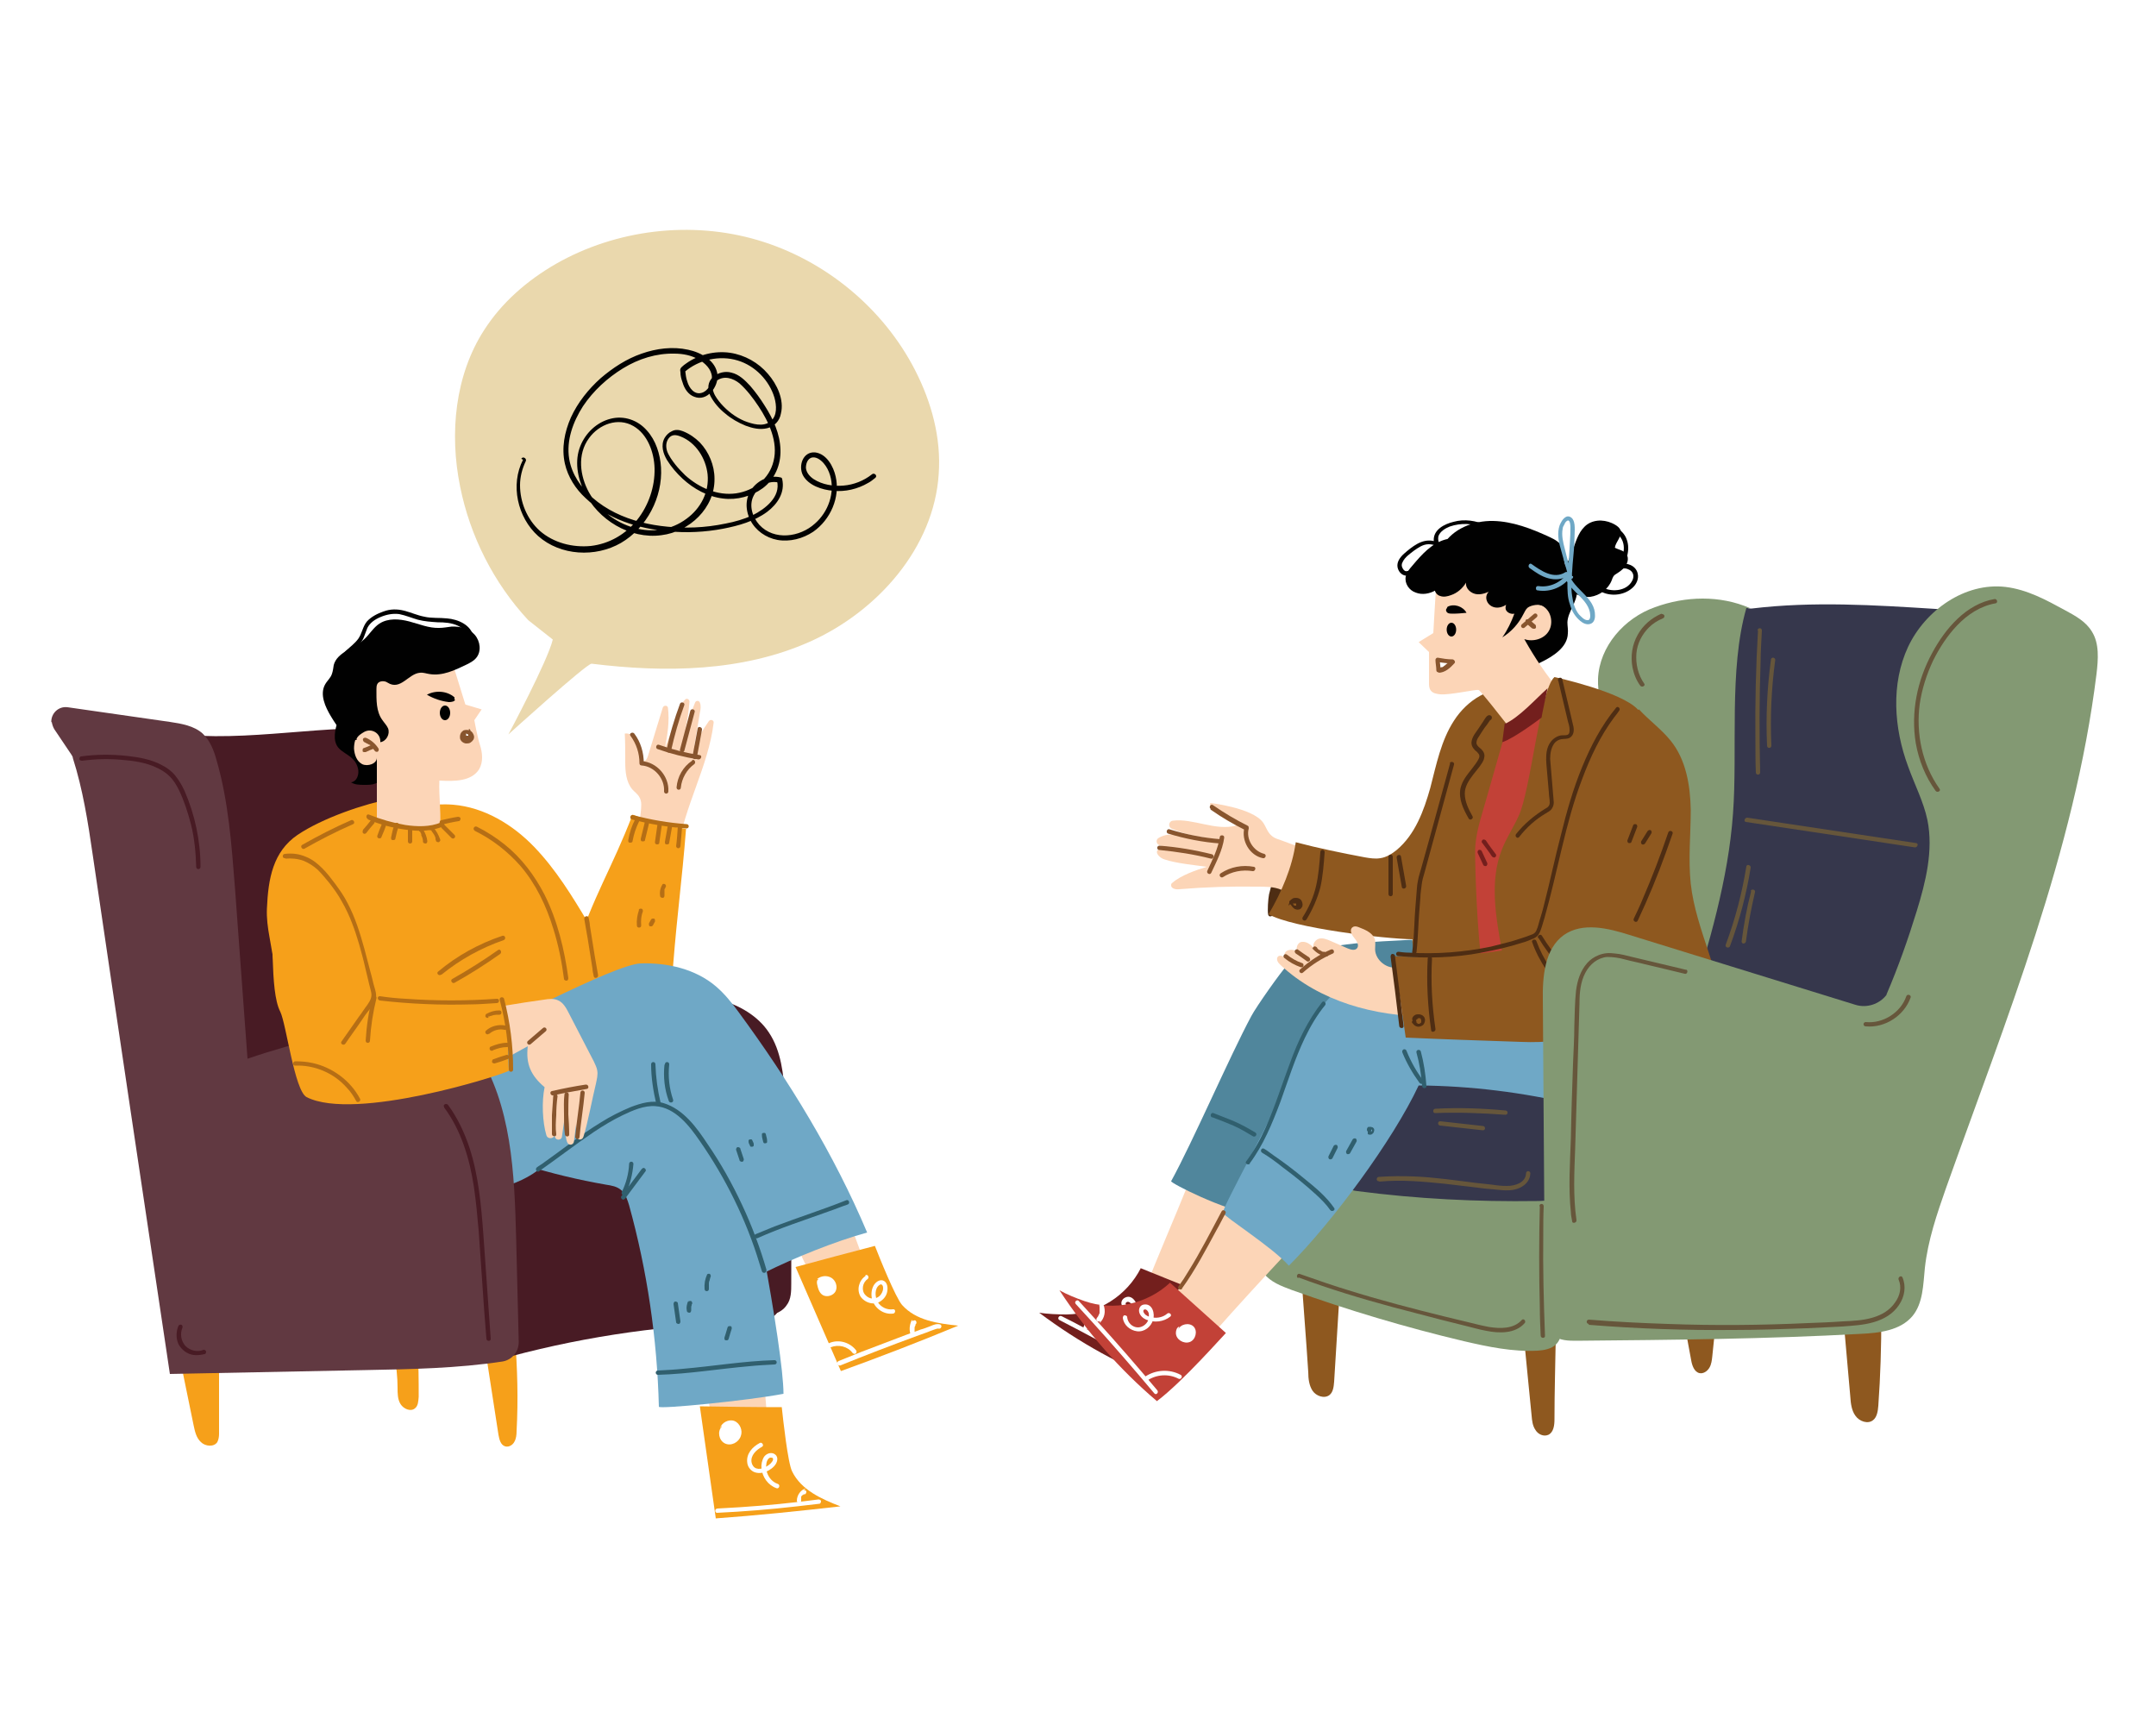 <svg xmlns="http://www.w3.org/2000/svg" xmlns:xlink="http://www.w3.org/1999/xlink" id="Ebene_1" data-name="Ebene 1" viewBox="0 0 500 400"><path d="M122.5,143.8c-8-8.6-13.5-19.5-15.8-31-2.5-12.3-1.2-25.8,5.6-36.3,4.1-6.4,10-11.5,16.6-15.3,14-8,31.4-10.1,46.9-5.5,15.5,4.6,29,15.7,36.4,30.1,3.8,7.4,6.1,15.7,5.5,24.1-1.1,17.1-14.2,31.9-29.9,38.9-15.7,7-33.6,7.2-50.6,5.1-1.1-.1-19.3,16.4-19.3,16.4,0,0,9.1-17,10.3-22l-5.7-4.5Z" fill="#ead8ad" stroke-width="0"></path><g><path d="M179.8,278.5c3.4,7.1,6.8,14.3,10.2,21.4.1.3.3.6.6.7.3.1.5,0,.8,0,3.6-1,7.2-2.3,10.6-3.8-3.4-9.1-6.8-18.3-10.1-27.4-2.7,2.7-6.2,4.6-9.9,5.4l-2.2,3.7Z" fill="#fcd5b7" stroke-width="0"></path><path d="M195.1,317.9c9.1-3.3,18.2-6.8,27.1-10.5-4.7-.5-9.8-1.2-13-4.8-1.5-1.7-5.3-11.1-6.3-13.7-6.1,1.6-12.2,3.2-18.4,4.9l10.5,24.1Z" fill="#f6a01a" stroke-width="0"></path><path d="M194.7,316.7c5.9-2.4,11.9-4.7,17.9-6.9.8-.3,1.7-.6,2.5-.9.4-.2.8-.3,1.3-.5.4-.1.9-.4,1.3-.3.6.1.9-.8.3-1-.8-.2-1.5.1-2.2.4-.8.3-1.5.6-2.3.8-1.5.6-3.1,1.1-4.6,1.7-3.1,1.2-6.1,2.3-9.2,3.5-1.7.7-3.5,1.4-5.2,2.1-.6.2-.3,1.2.3,1h0Z" fill="#fff" stroke-width="0"></path><path d="M211.5,306c-.5,1-.7,2.1-.4,3.2,0,.3.4.4.6.4.3,0,.4-.3.4-.6,0,0,0-.1,0-.2,0,0,0-.2,0-.1,0,0,0-.1,0-.1,0,0,0-.1,0-.2,0-.1,0-.2,0-.3,0,0,0,0,0-.1,0,0,0-.2,0,0,0-.2,0-.4.2-.6,0,0,0-.1,0-.2,0,0,0-.1,0,0,0-.1.1-.2.2-.3.1-.2,0-.6-.2-.7-.2-.1-.6,0-.7.2h0Z" fill="#fff" stroke-width="0"></path><path d="M192.7,312.4c1.7-.7,3.9-.2,5,1.3.2.2.4.3.7.2.2-.1.3-.5.2-.7-1.4-1.9-4-2.7-6.2-1.8-.3.1-.4.3-.4.6,0,.2.4.5.6.4h0Z" fill="#fff" stroke-width="0"></path><path d="M189.9,296.6c-.5.1-.5.8-.4,1.2.2,1,.5,2,1.3,2.5,1,.6,2.5.1,3-.9.5-1.1,0-2.5-1-3.1-1-.6-2.4-.5-3.3.3h.4Z" fill="#fff" stroke-width="0"></path><path d="M200.7,295.9c-1.5,1-2.1,3.2-1.1,4.8,1.1,1.5,3.3,2.1,4.8.9.8-.6,1.3-1.4,1.4-2.4.1-.9-.1-2-1.1-2.3-.9-.2-1.7.5-2.1,1.2-.5.9-.6,2-.4,3,.5,2.2,2.7,3.8,4.9,3.5.6,0,.7-1.1,0-1-1.4.2-2.9-.5-3.6-1.8-.6-1.1-.7-3,.4-3.8.2-.1.4-.3.6-.1.3.2.3.6.3.9,0,.6-.4,1.3-.8,1.7-1,.9-2.4.8-3.3-.2-1-1-.7-2.9.5-3.7.5-.4,0-1.2-.5-.9h0Z" fill="#fff" stroke-width="0"></path></g><g><path d="M161.7,310c1.4,7.8,2.8,15.6,4.1,23.4,0,.3.1.7.4.8.2.2.5.2.8.2,3.8,0,7.5-.3,11.3-.8-.8-9.7-1.6-19.4-2.4-29.2-3.3,1.9-7.2,2.8-11,2.6l-3.2,3Z" fill="#fcd5b7" stroke-width="0"></path><path d="M165.9,352.1c9.7-.7,19.3-1.7,29-2.8-4.4-1.7-9.1-3.8-11.2-8.1-1-2-2.1-12.1-2.4-14.9-6.3,0-12.7-.1-19-.2l3.7,26Z" fill="#f6a01a" stroke-width="0"></path><path d="M167.4,330.8c-1.1,1.1-.7,3.2.7,3.9s3.2-.2,3.7-1.7c.5-1.3-.2-3-1.5-3.5-1.3-.5-3,.4-3.3,1.7l.3-.5Z" fill="#fff" stroke-width="0"></path><path d="M166.3,350.8c6.2-.3,12.4-.8,18.5-1.5,1.7-.2,3.4-.4,5.2-.6.3,0,.4-.4.4-.6,0-.3-.4-.4-.6-.4-6,.8-12.1,1.4-18.2,1.8-1.7.1-3.5.2-5.2.3-.7,0-.7,1.1,0,1h0Z" fill="#fff" stroke-width="0"></path><path d="M187,345.1c-1.3.3-2.2,1.6-2.2,2.9,0,.3.2.5.5.5.3,0,.5-.2.5-.5,0,0,0-.1,0-.2,0,0,0,0,0,0,0-.1,0,0,0,0,0-.1,0-.2,0-.4,0,0,0,0,0,0,0,0,0,0,0,0,0,0,0,0,0,0,0,0,0-.1,0-.2,0,0,0-.1,0-.1,0,0,0-.1.1-.2,0,0,0,0,0,0,0,0,0,0,0,0,0,0,0,0,.1-.1,0,0,0,0,.1-.1,0,0,0,0,0,0,0,0,0,0,0,0,0,0,0,0,0,0,.1,0,.2-.1.3-.2,0,0,0,0,0,0,0,0,0,0,0,0,0,0,0,0,0,0,0,0,.1,0,.2,0,.3,0,.4-.4.4-.6,0-.3-.4-.4-.6-.4h0Z" fill="#fff" stroke-width="0"></path><path d="M176.2,334.6c-1.7.9-3.2,2.5-2.9,4.6.1.9.7,1.7,1.5,2.1.9.4,1.9.3,2.8,0,.9-.4,1.8-1,2.3-1.8.5-.8.6-1.9-.4-2.4-.8-.4-1.8,0-2.3.7-.5.8-.7,1.8-.6,2.7.2,2,1.5,3.9,3.5,4.6.6.2.9-.8.3-1-1.2-.4-2.1-1.4-2.5-2.6-.2-.6-.3-1.2-.2-1.8,0-.6.3-1.5.9-1.7.2,0,.5,0,.6.1.2.3,0,.7-.2.9-.4.6-1.1,1-1.7,1.3-.6.3-1.3.4-1.9.2-.6-.2-1-.8-1.1-1.4-.3-1.6,1.1-2.9,2.4-3.6.6-.3,0-1.2-.5-.9h0Z" fill="#fff" stroke-width="0"></path></g><path d="M40,170.1c17.6,2.2,35.5-2.4,53.2-1,.7,0,1.4.1,2,.5.6.4,1,1.2,1.2,1.9,3.8,9.5,3.5,20.1,3.8,30.3.6,15.6,3,31.1,5.4,46.5-16.4,4.9-34,4-51.1,3.1-.4,0-.8,0-1.1-.3-.3-.3-.4-.7-.5-1.1-4.7-24.6-8.2-49.5-10.5-74.5l-2.5-5.4Z" fill="#481b24" stroke-width="0"></path><path d="M78.4,167c-.7,2.1-1.3,4.6,0,6.3.9,1.1,2.3,1.6,3.3,2.6.8.7,1.3,1.8,1.4,2.8.1,1.2-.5,2.6-1.7,2.7.9.6,2.1.6,3.2.6.8,0,1.7,0,2.4-.3,1.7-.5,3.1-1.7,3.8-3.4.7-1.6.6-3.5-.3-5.1l-12.3-6.4Z" fill="#010101" stroke-width="0"></path><path d="M148,193.5c.2-1.7.4-3.5.6-5.2.1-1.1.3-2.4-.3-3.4-.4-.8-1.2-1.3-1.7-1.9-1.4-1.7-1.6-4.1-1.6-6.3,0-2.2,0-4.4-.1-6.6,1.2-.2,2.3.7,2.8,1.8.6,1.2.6,2.6.8,3.9,0,.3.2.5.5.6.7.3,1.1-.5,1.3-1.2l3.4-11.1c.2-.6,1.1-.6,1.2,0,.4,3.1-.1,6.3-.7,9.4,1.1-3,2.3-6,3.4-9,.3-.8.7-1.7,1.3-2.3.4-.4,1,0,1,.5-.3,3.7-1,7.3-2.2,10.8.9-3.6,2.1-7.2,3.5-10.6.2-.5.9-.5,1.1,0,.3.7.2,1.6,0,2.4-.4,2.6-.9,5.2-1.3,7.8.9-2.1,2.1-4,3.4-5.9.4-.5,1.2-.2,1.1.4-1.2,10.1-6.9,19.5-8.3,29.6-3.2-.4-6.3-1.4-9.2-2.8l-.3-1.1Z" fill="#fcd5b7" stroke-width="0"></path><path d="M133.5,220.6c4-12.7,8.4-19.2,13.2-31.7,4,1.6,8.1,2.7,12.4,3.3-1,12.6-2,19.1-3,31.7-.3,3.6-.9,7.8-3.9,9.8-1.6,1.1-3.5,1.3-5.4,1.5-4.4.3-8.8-.1-13-1.3l-.3-13.3Z" fill="#f6a01a" stroke-width="0"></path><path d="M153.4,231.4c4.6-.6,9.3-.7,13.7.5s8.7,3.7,11.2,7.5c2.9,4.3,3.4,9.8,3.8,15,1,14.4,1.5,28.8,1.4,43.2,0,1.8,0,3.7-1.1,5.1-1.3,1.9-3.8,2.4-6.1,2.7-3.9.6-7.9,1-11.6-.2-5.3-1.7-9.1-6.6-11-11.8s-2.3-10.9-2.8-16.4c-1.1-11.5-3.1-23-5-34.4,0-.3-.1-.6-.4-.7-.3,0-.5.4-.3.4l8.2-11Z" fill="#481b24" stroke-width="0"></path><path d="M41.6,314.4c1.1,5.4,2.2,10.7,3.3,16.1.3,1.4.6,2.9,1.7,3.9,1,1,3,1.2,3.8,0,.3-.6.4-1.3.4-1.9,0-6.2,0-12.4,0-18.6l-9.2.6Z" fill="#f6a01a" stroke-width="0"></path><path d="M91.5,314.4c.4,2.4.7,4.9.7,7.4,0,1.3,0,2.7.7,3.8.7,1.1,2.3,1.8,3.3,1,.8-.6.8-1.7.9-2.7,0-3.8,0-7.6-.3-11.3l-5.2,1.9Z" fill="#f6a01a" stroke-width="0"></path><path d="M112.6,313.3l3,19.4c.2,1.1.5,2.4,1.6,2.7.8.2,1.7-.3,2.1-1.1.4-.7.5-1.6.5-2.4.4-7.3.2-14.7-.4-22l-6.8,3.5Z" fill="#f6a01a" stroke-width="0"></path><path d="M118.5,314.5c18-4.8,36.7-7.4,55.3-7.8,1.7,0,3.6,0,5-1,2.3-1.4,3-4.3,3.2-6.9.2-3.3-.2-6.6-.6-9.9-.9-6.6-2-13.2-3.3-19.7-.2-1-.4-1.9-1-2.7-1.1-1.2-2.9-1.3-4.5-1.3-19,0-38,2-56.6,6-1.2.3-2.5.6-3.2,1.5-.6.8-.7,1.8-.8,2.8-.6,10.2,3.3,20.8-.5,30.3l7.1,8.7Z" fill="#481b24" stroke-width="0"></path><path d="M281.2,258.5c-1.9,9.1-14.1,35.1-16.9,44,3.4,1.3,6.9,2.1,10.5,2.4,5-8.4,22.2-37.2,25.2-46.5,0-.2-.5,5-.7,4.8-.1-.2-1.5-6.8-1.7-6.8-3.8-.7-12.6-.4-16.4-1v3.1Z" fill="#fcd5b7" stroke-width="0"></path><g><path d="M264.6,294.1l16.1,6.5c-.1,0-5.5,14.1-9.7,20.3-10.7-4-20.8-9.6-30-16.5,2,.3,4.2.4,6.4.4,7.3-.1,13.9-4.3,17.2-10.8h0Z" fill="#731f1d" stroke-width="0"></path><path d="M245.7,306.1c6.4,3.3,12.7,6.7,18.9,10.2,1.8,1,3.5,2,5.3,3,.6.3,1.1-.6.5-.9-6.2-3.6-12.5-7.1-18.8-10.4-1.8-1-3.6-1.9-5.4-2.8-.6-.3-1.1.6-.5.9h0Z" fill="#fff" stroke-width="0"></path><path d="M267.4,317.1c1.4-2,4-3.1,6.5-2.8.3,0,.5,0,.6-.4,0-.2,0-.6-.4-.6-2.9-.4-5.9.8-7.6,3.3-.4.5.5,1,.9.5h0Z" fill="#fff" stroke-width="0"></path><path d="M252.4,308.5c.8-1.4.5-3.2-.6-4.3-.2-.2-.5-.2-.7,0s-.2.5,0,.7c0,0,.1.1.2.2,0,0,0,0,0,0,0,0,0,0,0,0,0,.1.2.3.2.4,0,0,0,0,0,0,0,0,0,0,0,0,0,0,0,.1,0,.2,0,0,0,.2,0,.2,0,0,0,0,0,.1,0,0,0,.1,0,0,0,.2,0,.3,0,.5,0,0,0,.2,0,.2,0,0,0,0,0,.1,0,0,0,0,0,0,0,.2,0,.3-.1.5,0,0,0,0,0,.1,0,0,0,0,0,0,0,0,0,.2-.1.2-.1.2,0,.6.2.7.2.1.6,0,.7-.2h0Z" fill="#fff" stroke-width="0"></path><path d="M270,302.9c-.5.4-.5,1.1-.3,1.7.6,1.4,2.6,1.9,3.7.9s.9-3.1-.4-3.7c-1.3-.7-3.2.5-3.1,1.9v-.8Z" fill="#fff" stroke-width="0"></path><path d="M257.1,305.4c.8,1.4,2.5,2.2,4.1,1.9,1.6-.3,2.6-1.8,2.7-3.4,0-1.5-1.2-3.9-3-3-.8.4-1.1,1.3-.6,2,.4.7,1.3,1.1,2.1,1.2,2,.2,4-.9,5.1-2.6.3-.6-.5-1.1-.9-.5-.7,1.1-1.7,1.8-3,2-.6.1-1.2.1-1.8,0-.3-.1-1.1-.6-.6-1,.5-.4,1.1.2,1.4.6.3.5.4,1,.3,1.5-.1,1.1-.8,2-1.9,2.3-1.2.3-2.5-.3-3-1.4-.3-.6-1.2,0-.9.5h0Z" fill="#fff" stroke-width="0"></path></g><path d="M296.1,212.1c-.9,0-1.7.9-2,0-.2-.9,0-3.7.2-4.7.9-3.6,1.8-7.4,4.4-10.1.7-.7,1.6-1.4,2.6-1.4,1,5.3-.2,10.9-3.1,15.4l-2.1.8Z" fill="#4e2d13" stroke-width="0"></path><path d="M334.6,126.5c2.3-3.9,7.1-5.8,11.7-5.7,4.5.1,8.9,1.8,13,3.7,1.3.6,2.6,1.3,3.1,2.6.4,1,.2,2.1.4,3.1.4,2.5,2.8,4.4,2.9,6.9.1,2.5-2.1,4.7-2.2,7.2,0,.9.2,1.8.1,2.6-.1,3.2-3.4,5.3-6.3,6.7-1.2.6-2.4,1.1-3.7,1-2.2-.3-3.6-2.8-5.7-3.3-2.2-.4-4.8,1.4-6.7,0-1.6-1.1-1.2-3.6-.3-5.4.9-1.8,2.1-3.6,1.7-5.5-.3-1.4-1.5-2.5-2.8-3.3-1.2-.8-2.5-1.6-3.4-2.8-.8-1.2-.9-3.1.2-4l-2-4.1Z" fill="#010101" stroke-width="0"></path><path d="M345,167.5c4.5.2,8.9-1.6,12-4.8,1.5-1.5,3-3.5,5.1-3.3.9,0,1.8.6,2.4,1.3,1.9,1.9,2.5,4.7,2.7,7.4,1.1,15.1-7.5,29.3-7.8,44.4,0,2.7.2,5.4,0,8.1,0,.9-.1,1.8-.8,2.4-.5.5-1.2.6-1.8.8-6.8,1.5-13.6,2.8-20.5,4.1-1.1.2-2.3.4-3.2-.3-.9-.7-1-1.9-1.1-3-.3-3.6,1.8,3.3,1.6-.2-.3-3.9-3-18.3-2.2-22.2,1-5.2,3.9-9.9,4.7-15.2.4-2.4.4-4.9,1.2-7.2,1.2-3.2,4-5.8,4.1-9.2l3.4-3.1Z" fill="#c24137" stroke-width="0"></path><path d="M301.6,196.5c-1.6-.6-3.3-1.2-4.9-1.8-.7-.2-1.4-.5-1.9-1-.9-.8-1.2-2-1.9-3-2.5-3.4-12.2-4.5-12.2-4.5-.7,1.8,4.4,4.3,6.1,5.2-4.8,1.4-10.1-1.7-14.8-1.1-1,.1-1.2,1.5-.2,1.9,2.4,1,5,1.7,7.5,2-2.1.2-4.1-.5-6.2-.7-1.5-.1-3.1,0-4.4.8-.7.4-.6,1.4.2,1.7,2.2.9,4.6,1.4,6.9,1.6-2.4-.4-4.8-.6-7.2-.6-.9.7.4,2,1.5,2.3,2.7.9,6.9,1.3,9.8,1.7-2.4.7-6.1,2-8,3.7-.2.1-.3.3-.3.5-.1.8,1,1.1,1.8,1,6.1-.5,12.1-.7,18.2-.6,1.9,0,3.8,0,5.5.7,2,.7,3.7,2.2,5.8,2.5.3,0,.7,0,1-.1.2-.1.3-.4.4-.6,1.4-3,2.6-6.1,3.4-9.3l-6.1-2.4Z" fill="#fcd5b7" stroke-width="0"></path><path d="M350.2,166c-1.8,6.3-3.6,12.6-5.4,18.9-1.3,4.7-2.7,8.4-2.7,12.6s.4,18.1,1.7,27.4c-3.6,1.8-16.5-.9-20.4-1.8-4.1-.9,6.4,5.7,2.2,6,.8-1.7,1.3-9.6,2-11.3-6.5-.1-27.8-2.6-33.4-5.8,3-5.1,5.5-10.9,6.3-16.7,5.3,1.4,10.7,2.5,16,3.5,1.2.2,2.4.4,3.6.2,1.4-.2,2.7-1,3.8-1.9,4.3-3.6,6.3-9.1,7.8-14.4,1.4-5.4,2.5-11,5.5-15.6,3-4.7,8.5-8.3,14-7.1-.2,2.3-.7,4.6-1.4,6.7l.4-.7Z" fill="#8e581f" stroke-width="0"></path><path d="M301.9,297.3c.4,5,.7,10,1.1,15,.1,2,.3,3.9.4,5.9,0,1.5.2,3.1,1,4.3s2.7,1.9,3.9,1c.9-.7,1-2,1.1-3.1.5-8.1,1-16.2,1.5-24.3l-9,1.2Z" fill="#8e581f" stroke-width="0"></path><path d="M353.5,311c.6,5.8,1.1,11.6,1.7,17.3.1,1.1.2,2.3.9,3.3.6,1,1.9,1.6,3,1.1,1.2-.6,1.4-2.2,1.4-3.6,0-6.4.2-12.8.3-19.1l-7.3.9Z" fill="#8e581f" stroke-width="0"></path><path d="M427.6,306.8c.5,5.7,1,11.3,1.5,17,.1,1.6.3,3.3,1.2,4.5.9,1.3,2.9,2,4.1,1,.9-.7,1.1-2.1,1.2-3.3.5-6.9.7-13.8.7-20.7l-8.8,1.5Z" fill="#8e581f" stroke-width="0"></path><path d="M390.7,307.3c.5,2.7,1,5.4,1.5,8.1.2,1.2.7,2.7,1.9,3,.9.2,1.8-.4,2.3-1.2.5-.8.6-1.8.7-2.7.3-3.2.7-6.5,1-9.7l-7.4,2.4Z" fill="#8e581f" stroke-width="0"></path><path d="M315.3,273c9.4,2,18.9,3.1,28.5,3.3,5.3.1,10.7,0,16-.3,1,0,2.1,0,3,.4,1.5.8,1.9,2.8,2,4.6.8,9.3,0,18.7-2.5,27.7-.3,1.1-.6,2.2-1.4,3-1.1,1.1-2.8,1.4-4.3,1.5-5.8.3-11.5-.9-17.1-2.2-13.5-3.2-26.9-7.2-40-11.9-2.4-.9-4.8-1.8-6.4-3.8-1.2-1.5-1.7-3.4-1.8-5.2-.5-5.5,2-11.2,6.3-14.7,4.3-3.5,10.4-4.6,15.7-3l2,.6Z" fill="#839973" stroke-width="0"></path><path d="M361.4,253.1c.5,6.6.9,13.1,1.4,19.7,0,1.2.2,2.4-.4,3.4-1,2-3.7,2.3-6,2.3-13.9.2-27.8-.5-41.6-2.3-.9-.1-1.8-.3-2.4-.9-.7-.8-.5-2-.3-3,1.2-6.2,2.7-12.3,4.7-18.2.6-1.7,1.3-3.6,2.8-4.6,1.1-.7,2.4-.8,3.7-.9,12.1-.8,24.3-.2,36.3,1.7.4,0,.8.2.9.6,0,.4-.7.5-.6.1l1.3,2Z" fill="#36374c" stroke-width="0"></path><path d="M333.2,133.4c-.3,4.5-.8,13.4-.8,13.4l-3.4,2.1,2.4,2.3s0,4.7,0,7.1c0,.6,0,1.3.4,1.8.5.7,1.4.8,2.2.9,2.3.2,8.3-1.2,8.9-1,.5.2,5,6,6.9,8.4.3.3.5.7.9.8.6.2,1.3-.2,1.8-.6,3.4-2.4,6.5-5.3,9.2-8.4-3.1-3.7-5.8-7.7-8.2-12,2,.7,4.6,0,5.7-1.9,1.1-1.9.5-4.6-1.3-5.7-1.9-1.1-4.7-.2-5.4,1.9-.3-4-.7-7.9-1.3-11.8-5.9.8-11.8,1.9-17.7,3.1l-.2-.4Z" fill="#fcd5b7" stroke-width="0"></path><path d="M327.6,217.9c-7.2.5-24.1.5-29,5.8-1.6,1.7-7.3,9.8-8.4,11.9-5,9.3-13.5,29-18.6,38.3-.2.4,12.1,6.7,19.4,7.8,7.3-15.9,23.7-39.2,36.6-51,.4-.4.8-.8.8-1.4,0-.4-.3-.7-.6-1-2.5-2.4,3.3-6.6,0-7.7l-.3-2.7Z" fill="#50869c" stroke-width="0"></path><path d="M309.5,278.9c-5.6,5.5-25,26.5-30,32.5-3.2-2.7-6.3-5.3-9.5-8-.1-.1-.3-.2-.3-.4-.1-.4.2-.8.5-1,4-3.4,7.1-7.8,10.1-12.1,3.3-4.8,13.9-21.9,17.2-26.7,1.9,3.2,10.4,7.7,12.3,10.9l-.3,4.8Z" fill="#fcd5b7" stroke-width="0"></path><path d="M463.6,142.1c-4.9-.3-9.8-.6-14.7-.9-14.2-.9-28.4-1.8-42.6-.1-1.1.1-2.3-.7-3.2,0-.8.5-1.3-.8-1.7,0-8,13.6-8.5,33.5-6.6,49.2.5,4.2,1.2,8.4,1.1,12.7-.1,9.1-3.7,18.1-9.9,24.8,15.8,5.1,32,9.1,48.4,12.1.7.1,1.5.3,2.2-.1.5-.3.8-.8,1.1-1.3,8.3-15.6,14.5-32.2,19.9-49,2.4-7.6,4.7-15.4,4.8-23.4,0-2.6-.2-5.2-.1-7.8.1-4.7,1.2-9.2,2.3-13.8l-.8-2.2Z" fill="#36374c" stroke-width="0"></path><path d="M405.8,141c-6.9-3-14.9-2.8-22-.2-7.1,2.5-12.9,9.1-13.2,16.6-.1,3.2.7,6.3,1.4,9.5,4.5,20.2,2.9,41.7-4.3,61.1-.3.8-.7,1.7-.5,2.6.3,1.5,1.7,2.4,3.1,3,5.7,2.5,12.1,3.5,18.3,2.8.8,0,1.6-.2,2.2-.8.6-.5.8-1.3,1-2,4.5-14.7,9-29.6,10.1-44.9,1.1-14.7-1-33.5,3.1-47.7h.6Z" fill="#839973" stroke-width="0"></path><path d="M364.4,230c-13.3-1.7-26.7-3-40.1-4.1-2.7-.2-5.5-.4-8.1.3-2.5.7-4.7,2.2-6.6,3.9-6.4,5.9-9.3,14.5-12.1,22.8-1.6,4.7-14.1,27.2-13.9,28.3.2.9,11.4,7.9,15.3,12.3,10-10,24.1-29,30.1-41.8,12.1.1,24.2,1.6,36,4.4.8.2,1.6.3,2.3-.1.5-.4.6-1,.8-1.6,1.9-8.2,1.4-16.9-1.2-24.8l-2.5.4Z" fill="#6fa8c6" stroke-width="0"></path><path d="M331.5,222.1l-7.4,2.2c-2.4.5-5.1-1.6-5.2-4.1,0-.7.1-1.5,0-2.2-.4-1.6-2.2-2.4-3.8-3-.5-.2-1-.3-1.4,0-.8.5-.3,1.7.3,2.4.6.7,1.3,1.8.7,2.5-.5.6-1.5.3-2.2,0-1.3-.6-2.6-1.1-3.9-1.7-.9-.4-1.9-.8-2.8-.5-.9.3-1.6,1.5-1,2.2-.8-.8-1.7-1.6-2.8-1.5-1.1,0-1.8,1.8-.8,2.3-.9-.4-1.9-.7-2.8-.2-.8.5-.8,2.1.2,2.1-.6-.7-1.8-1.4-2.3-.7-.4.6.1,1.4.7,1.9,9,8.4,21.8,11.9,34.2,11.9-.1-4.2-.3-8.5-.4-12.7l.6-.9Z" fill="#fcd5b7" stroke-width="0"></path><path d="M380.1,164.5c2.3,2.5,5.1,4.5,7.3,7.2,3.6,4.4,4.6,10.4,4.7,16.1,0,5.7-.6,11.4,0,17.1,1.2,10.9,7.3,21,7.8,32-8.7,2.8-17.7,4.9-26.7,6.4-.6,0-1.2.2-1.7,0-.4-.2-.7-.7-1-1.1l-2.7-4.8c-3.4,4.2-9.6,4.4-15,4.2-8.9-.3-17.9-.6-26.8-1-.9-6.3-1.8-12.6-2.8-18.9,8.4.5,16.8,0,25.1-1.3-1.4-7.8-2.9-16.1,0-23.4,1-2.6,2.6-5,3.8-7.6,2.9-5.8,5-29.5,8.4-32.4,0,0,15.7,3.4,19.4,7.6Z" fill="#8e581f" stroke-width="0"></path><path d="M353.6,145.5c.9-.8,1.9-1.6,2.8-2.4.2-.2.2-.5,0-.7-.2-.2-.5-.2-.7,0-.9.8-1.9,1.6-2.8,2.4-.2.2-.2.5,0,.7.2.2.5.2.7,0h0Z" fill="#88552e" stroke-width="0"></path><path d="M353.9,144.5c.5.4.9.8,1.4,1.2.1,0,.2.1.4.1s.3,0,.4-.1c0,0,.2-.2.1-.4,0-.1,0-.3-.1-.4-.5-.4-.9-.8-1.4-1.2-.1,0-.2-.1-.4-.1s-.3,0-.4.1c0,0-.2.2-.1.4,0,.1,0,.3.1.4h0Z" fill="#88552e" stroke-width="0"></path><image width="40" height="27" transform="translate(342.7 156.2) scale(.2)"></image><path d="M337.7,146c0,.9-.5,1.6-1.1,1.6s-1.1-.7-1.1-1.6.5-1.6,1.1-1.6,1.1.7,1.1,1.6Z" fill="#010101" stroke-width="0"></path><path d="M335.5,141.1c-.3.3-.1.8.2,1,.3.2.8.2,1.2.2,1.1,0,2.2-.1,3.2-.2-.8-1.5-2.9-2.2-4.4-1.4l-.2.4Z" fill="#010101" stroke-width="0"></path><path d="M333.4,131.2c-1.1.6-2.3,1.2-3,2.3-.7,1.1-.6,2.8.6,3.4,1.3.7,2.8-.3,3.6-1.6-.7-.5-1.8.1-1.9,1-.1.8.5,1.7,1.3,1.9.8.3,1.7.1,2.5-.2,1.5-.5,2.7-1.6,3.5-2.9-.2,1.4,1.2,2.6,2.6,2.7,1.4.1,2.7-.6,4-1.2-1.1,0-2.1,1.1-1.9,2.3s1.3,2,2.5,2c1.1,0,2.3-.6,3-1.5-.8.2-1.2,1.2-1,1.9s1.2,1.2,2,1c-.7,1.9-1.6,3.8-2.8,5.5,2.1-1.3,3.8-3.2,4.9-5.4.3-.5.5-1.1,1-1.5.8-.6,2.7-.9,3.6-.4.8.5,1.6,1.6,2.1,2.4,1.8-1.2,1.2-4-.3-5.6-.9-1-2.2-1.5-2.9-2.6-1-1.6-.3-3.6-.9-5.4-.6-1.7-2.4-2.8-4.2-3.1-1.8-.3-3.7-.2-5.5-.3-3.7-.3-7.4-1.7-11-.8-3.2.9-5.5,3.5-7.6,6-.7.8-1.4,1.6-1.6,2.6-.3,1.6.8,3.2,2.3,3.7,1.5.6,3.2.3,4.6-.5l.7-6Z" fill="#010101" stroke-width="0"></path><path d="M362.3,132.8c1-1.8,1.9-3.7,2.6-5.7.7-2,1.4-4.2,3.2-5.5,1.9-1.3,4.5-1.1,6.5.1.5.3,1,.7,1.2,1.2.5,1.4-1.1,2.7-1.3,4.1.9.5,2,.6,2.6,1.4.6.7.5,1.8,0,2.6-.5.8-1.2,1.4-2,1.9-.3.2-.7.4-.9.7-.2.3-.3.6-.4.9-.8,2.1-2.8,3.6-5,3.9-2.2.2-4.5-.9-5.8-2.7l-.5-3Z" fill="#010101" stroke-width="0"></path><path d="M303,213.2c1.4-2.3,2.5-4.8,3.2-7.4.6-2.7.8-5.4,1-8.2,0-.7-1-.7-1,0-.2,2.6-.4,5.3-1,7.9-.6,2.6-1.7,5-3.1,7.2-.3.6.5,1.1.9.5h0Z" fill="#4e2d13" stroke-width="0"></path><path d="M322,198.7v8.6c0,.7,1,.7,1,0v-8.6c0-.7-1-.7-1,0h0Z" fill="#4e2d13" stroke-width="0"></path><path d="M323.9,198.9c.4,2.3.8,4.5,1.2,6.8.1.6,1.1.4,1-.3-.4-2.3-.8-4.5-1.2-6.8-.1-.6-1.1-.4-1,.3h0Z" fill="#4e2d13" stroke-width="0"></path><path d="M361.4,157.9c.7,3.1,1.5,6.2,2.2,9.3.2.7.4,1.3.4,2,0,.5,0,1-.5,1.2-.6.2-1.2,0-1.8.2-.5.1-1,.4-1.5.8-2.2,2-1.6,5.2-1.4,7.8.1,1.5.3,3.1.4,4.6,0,.7.2,1.5.2,2.3,0,.7-.4,1.1-1,1.4-2.6,1.6-4.9,3.5-6.8,5.9-.4.5.3,1.2.7.7,1.7-2.2,3.8-4.1,6.2-5.5.5-.3,1.1-.6,1.4-1.1.4-.6.5-1.2.4-1.9-.1-1.6-.3-3.2-.4-4.8-.1-1.6-.3-3.2-.4-4.8,0-1.3.2-2.7,1.1-3.8.4-.4.9-.7,1.5-.8.6-.1,1.3,0,1.9-.3,1.1-.6,1.1-2,.8-3-.8-3.6-1.7-7.1-2.5-10.6-.2-.6-1.1-.4-1,.3h0Z" fill="#4e2d13" stroke-width="0"></path><path d="M345,166.9s0,0,0,0c.1.1.3.2.5.1.4,0,.6-.6.4-.9-.3-.4-.8-.3-1.1,0-.4.4-.6.9-.9,1.3-.3.5-.7,1-1,1.5-.6.9-1.4,1.8-1.6,2.9-.2.9.2,1.6.8,2.2.3.2.6.5.8.8.3.4.2.8,0,1.2-.4.8-1,1.5-1.5,2.2-1.1,1.4-2.3,2.8-2.7,4.6-.5,2.5.7,4.9,1.9,7,.3.6,1.2,0,.9-.5-.9-1.6-1.8-3.4-1.8-5.3,0-1.6.9-3,1.9-4.3.5-.6,1-1.3,1.5-1.9.4-.6,1-1.3,1.1-2.1.2-.7-.1-1.4-.6-1.9-.4-.4-1.1-.8-1.2-1.5,0-.5.2-1,.5-1.4.3-.5.6-.9.9-1.4.3-.5.6-.9,1-1.4.2-.2.3-.5.5-.7,0-.1.2-.2.2-.3,0,0,0-.1.1-.2.1-.1.1-.2,0,0-.1,0-.2,0-.4-.1,0,0,0,0,0,0,0-.1,0-.2-.1-.4,0-.1.2-.2.3-.3.2,0,.3,0,.5.1h0c-.4-.6-1.1.2-.7.7h0Z" fill="#4e2d13" stroke-width="0"></path><path d="M336.3,177c-2.2,7.9-4.3,15.8-6.5,23.6-.3,1.2-.8,2.5-1,3.8-.2.9-.2,1.9-.3,2.8-.2,2.4-.4,4.8-.5,7.3-.1,2.1-.2,4.2-.5,6.3,0,.7.9.6,1,0,.2-1.8.3-3.6.4-5.4.1-2.4.3-4.8.5-7.2,0-1,.2-2,.3-3,.1-1,.4-2,.7-3,1.1-3.9,2.1-7.8,3.2-11.7,1.2-4.4,2.4-8.8,3.6-13.2.2-.6-.8-.9-1-.3h0Z" fill="#4e2d13" stroke-width="0"></path><path d="M374.8,164.1c-3.4,4.1-5.9,8.9-7.9,13.8-2.1,5.1-3.6,10.4-4.9,15.7-1.4,5.3-2.5,10.7-3.9,16.1-.3,1.3-.7,2.6-1.1,3.9-.2.6-.3,1.3-.6,1.9-.2.7-.7,1.1-1.4,1.3-1.5.6-3,1-4.5,1.5-1.6.4-3.1.8-4.7,1.2-6.3,1.3-12.7,1.8-19.1,1.4-.8,0-1.6-.1-2.4-.2-.7,0-.7,1,0,1,6.4.6,13,.4,19.3-.8,3.2-.6,6.3-1.3,9.4-2.3.8-.2,1.5-.5,2.2-.8.6-.2,1.2-.5,1.6-1.1.4-.6.6-1.3.8-1.9.2-.7.4-1.3.6-2,1.5-5.3,2.7-10.7,4-16.1,1.3-5.4,2.7-10.8,4.7-16,1.9-5.1,4.2-10,7.4-14.3.4-.5.8-1,1.2-1.6.4-.5-.3-1.2-.7-.7h0Z" fill="#4e2d13" stroke-width="0"></path><path d="M331.1,222.3c-.3,5.5,0,11.1.8,16.6,0,.6,1.1.4,1-.3-.8-5.4-1.1-10.9-.8-16.3,0-.7-1-.7-1,0h0Z" fill="#4e2d13" stroke-width="0"></path><path d="M299.2,209.6c.3.4.6.9,1.1,1.2.3.1.6.2.9.1.3,0,.5-.2.7-.5.3-.4.2-1,0-1.4-.2-.5-.7-.8-1.3-.8-.3,0-.6,0-.9.2-.3.2-.5.4-.7.6,0,0,0,.3,0,.4,0,.1.1.2.2.3.1,0,.3,0,.4,0,.1,0,.2-.1.3-.2,0,0,0,0,0,0,0,0,0,0,0,0,0,0,0,0,0,0,0,0,0,0,0,0,0,0,.1,0,0,0,0,0,0,0,0,0,0,0,0,0,0,0,0,0,.1,0,.2,0,0,0,0,0-.1,0,.1,0,.2,0,.3,0,0,0,0,0-.1,0,.1,0,.2,0,.3,0,0,0,0,0-.1,0,0,0,.2,0,.2,0,0,0,0,0-.1,0,0,0,.1,0,.1,0,0,0,0,0,0,0,0,0-.1,0,0,0,0,0,0,0,0,0,0,0,0,0,0,0,0,0,0,0,0,0,0,0,0,0,0,.1,0,0,0,0,0-.1,0,0,0,.2,0,.3,0,0,0,0,0-.1,0,0,0,.2,0,.3,0,0,0,0,0-.1,0,0,0,.1,0,.2,0,0,0,0,0-.1,0,0,0,0,0,0,0,0,0,0,0,0,0,0,0,0,0,0,0,0,0,0,0,0,0,0,.1,0,0,0,0,0,0,0-.1,0,0,0,0,0,.1,0,0,0-.1,0-.2,0,0,0,0,0,.1,0,0,0-.1,0-.2,0,0,0,0,0,.1,0,0,0-.1,0-.2,0,0,0,0,0,.1,0,0,0,0,0-.1,0,0,0,0,0,0,0-.1,0,0,0,0,0,0,0-.2-.1-.2-.2,0,0,0,0,0,0,0,0,0-.1,0,0,0,0,0,0,0,0,0,0,0,0,0,0,0,0-.1-.2-.2-.3-.1-.2-.5-.3-.7-.2-.2.2-.3.5-.2.7h0Z" fill="#4e2d13" stroke-width="0"></path><path d="M327.4,236.6c0,.3,0,.6.3.8.2.3.5.5.8.6.5.2,1.2,0,1.6-.4.3-.4.5-1,.3-1.5-.1-.3-.3-.5-.6-.7-.2-.1-.5-.2-.8-.2-.3,0-.6,0-.9.2-.3.2-.5.4-.6.8,0,.3.1.6.4.6.3,0,.5,0,.6-.4,0,0,0,0,0,0,0,0,0,0,0,.1,0,0,0-.1.1-.2,0,0,0,0,0,.1,0,0,.1-.1.2-.2,0,0,0,0-.1,0,0,0,.1,0,.2-.1,0,0,0,0-.1,0,0,0,.2,0,.3,0,0,0,0,0-.1,0,0,0,.2,0,.3,0,0,0,0,0-.1,0,0,0,.2,0,.2,0,0,0,0,0-.1,0,0,0,.1,0,.2.1,0,0,0,0-.1,0,0,0,.1,0,.1.2,0,0,0,0,0-.1,0,0,0,.1.1.2,0,0,0,0,0-.1,0,0,0,.2,0,.3,0,0,0,0,0-.1,0,0,0,.2,0,.3,0,0,0,0,0-.1,0,.1,0,.2,0,.3,0,0,0,0,0-.1,0,0,0,.2-.1.2,0,0,0,0,0-.1,0,0,0,.1-.2.2,0,0,0,0,.1,0,0,0-.1,0-.2.1,0,0,0,0,.1,0,0,0-.1,0-.2,0,0,0,0,0,.1,0,0,0-.2,0-.2,0,0,0,0,0,.1,0,0,0-.2,0-.3,0,0,0,0,0,.1,0,0,0-.2,0-.2-.1h.1c0,0-.1,0-.2-.1,0,0,0,0,0,.1,0,0,0-.1-.1-.2,0,0,0,0,0,.1,0,0,0-.1,0-.2,0,0,0,0,0,.1,0,0,0,0,0-.1,0-.3-.2-.5-.5-.5-.3,0-.5.2-.5.5h0Z" fill="#4e2d13" stroke-width="0"></path><path d="M355.3,218.4c.8,2.3,1.9,4.4,3.3,6.5.4.5,1.3,0,.9-.5-1.3-1.9-2.4-4-3.2-6.2-.2-.6-1.2-.3-1,.3h0Z" fill="#4e2d13" stroke-width="0"></path><path d="M356.8,217.5c1.3,2.2,2.8,4.2,4.5,6.1.5.5,1.2-.2.7-.7-1.7-1.8-3.1-3.8-4.4-5.9-.3-.6-1.2,0-.9.5h0Z" fill="#4e2d13" stroke-width="0"></path><path d="M437.5,230.7c-1.7,2.2-4.6,3.1-7.2,2.3l-52.4-16.2c-5-1.6-10.9-3-15.2,0-4.5,3.2-5,9.7-4.9,15.2.2,23.7.3,47.5.5,71.2,0,2.4.2,5,2,6.5,1.5,1.2,3.5,1.2,5.4,1.2,22-.2,43.9-.4,65.8-1.6,4.4-.2,9.2-.8,12-4.1,2.5-3,2.5-7.3,2.9-11.2.7-6.4,2.8-12.5,4.9-18.5,13.9-39.1,29.8-78,34.9-119.2.4-3.4.7-7.1-1.1-9.9-1.4-2.3-3.8-3.6-6.2-4.9-4.4-2.4-8.8-4.8-13.8-5.4-9.4-1.1-18.6,5.4-22.6,13.9-4,8.6-3.3,18.8,0,27.7,1.5,4.2,3.6,8.2,4.5,12.5,1.4,7-.4,14.3-2.5,21.1-2,6.5-4.3,13-7,19.3h0Z" fill="#839973" stroke-width="0"></path><path d="M386.9,193c-1.8,5.3-3.8,10.5-6,15.6-.6,1.5-1.3,2.9-2,4.4-.3.6.6,1.1.9.5,2.4-5.1,4.6-10.4,6.5-15.7.5-1.5,1.1-3,1.6-4.5.2-.6-.8-.9-1-.3h0Z" fill="#4e2d13" stroke-width="0"></path><path d="M292.7,267.3c1.7,1,3.3,2.2,4.8,3.4,2.7,2,5.3,4.1,7.7,6.3,1.2,1.1,2.4,2.3,3.3,3.6.4.5,1.3,0,.9-.5-1.8-2.6-4.3-4.7-6.8-6.7-2.4-2-4.9-3.9-7.4-5.6-.7-.5-1.3-1-2-1.4-.6-.4-1.1.5-.5.9h0Z" fill="#305f6e" stroke-width="0"></path><path d="M281.2,259.1c1.6.6,3.2,1.2,4.8,1.9,1.6.7,3.1,1.6,4.6,2.5.6.3,1.1-.6.5-.9-1.5-.9-3.1-1.8-4.7-2.5-1.6-.7-3.3-1.3-5-2-.6-.2-.9.8-.3,1h0Z" fill="#305f6e" stroke-width="0"></path><path d="M325.2,244c1,2.5,2.4,4.9,4,7.1.2.2.4.3.7.2.2-.1.3-.5.2-.7-1.6-2.1-2.9-4.4-3.9-6.9-.1-.3-.3-.4-.6-.4-.2,0-.5.4-.4.6h0Z" fill="#305f6e" stroke-width="0"></path><path d="M328.5,244.1c.7,2.5,1.1,5.1,1.3,7.7,0,.7,1.1.7,1,0-.2-2.7-.6-5.4-1.3-8-.2-.6-1.2-.4-1,.3h0Z" fill="#305f6e" stroke-width="0"></path><path d="M304.1,219.6c.8,1.1,2,1.9,3.3,2.2.3,0,.6,0,.6-.4,0-.3,0-.6-.4-.6-.1,0-.3,0-.4-.1,0,0-.2,0-.2,0,0,0,0,0,0,0,0,0-.1,0,0,0,0,0,0,0,0,0,0,0,0,0,0,0,0,0-.1,0-.2,0-.1,0-.3-.1-.4-.2-.1,0-.2-.2-.4-.2,0,0,0,0,0,0,0,0,0,0,0,0,0,0-.1,0-.2-.1-.1-.1-.2-.2-.3-.3,0,0,0-.1-.1-.2,0,0,0,0,0,0-.1-.1,0,0,0,0-.2-.2-.4-.3-.7-.2-.2.1-.4.5-.2.7h0Z" fill="#88552e" stroke-width="0"></path><path d="M300.5,221.1c.9.6,1.8,1.2,2.6,1.8.2.2.6,0,.7-.2.1-.3,0-.5-.2-.7-.9-.6-1.8-1.2-2.6-1.8-.2-.2-.6,0-.7.2-.1.3,0,.5.2.7h0Z" fill="#88552e" stroke-width="0"></path><path d="M297.8,222.1c1.2,1,2.5,1.7,3.9,2.2.3,0,.6-.1.6-.4,0-.3,0-.5-.4-.6-1.2-.4-2.4-1.1-3.4-1.9-.2-.2-.5-.2-.7,0-.2.2-.2.5,0,.7h0Z" fill="#88552e" stroke-width="0"></path><path d="M302.2,225.5c2-1.8,4.4-3.3,6.9-4.4.3-.1.3-.5.2-.7-.2-.3-.4-.3-.7-.2-2.6,1.1-5,2.7-7.1,4.6-.5.4.2,1.2.7.7h0Z" fill="#88552e" stroke-width="0"></path><path d="M270.9,193.3c4,1.2,8,2,12.2,2.3.7,0,.7-1,0-1-4-.3-8-1.1-11.9-2.3-.6-.2-.9.8-.3,1h0Z" fill="#88552e" stroke-width="0"></path><path d="M268.9,197.1c4,.4,8,1,11.9,2,.6.2.9-.8.3-1-4-1-8.1-1.7-12.2-2-.7,0-.7,1,0,1h0Z" fill="#88552e" stroke-width="0"></path><path d="M282.9,194c-.4,2.8-1.7,5.3-2.9,7.9-.3.6.6,1.1.9.5,1.2-2.6,2.6-5.2,3-8.1,0-.3,0-.5-.4-.6-.2,0-.6,0-.6.4h0Z" fill="#88552e" stroke-width="0"></path><path d="M280.7,187.7c2.6,1.8,5.3,3.4,8.1,4.8,0-.2-.2-.4-.2-.6-.8,3,1.2,6.5,4.3,7.1.6.1.9-.8.3-1-2.5-.6-4.3-3.4-3.6-5.9,0-.2,0-.5-.2-.6-2.8-1.4-5.5-3-8.1-4.8-.5-.4-1.1.5-.5.9h0Z" fill="#88552e" stroke-width="0"></path><path d="M283.6,203.4c2-1.3,4.5-1.8,6.9-1.4.6.1.9-.9.3-1-2.7-.5-5.4,0-7.7,1.5-.6.4,0,1.2.5.9h0Z" fill="#88552e" stroke-width="0"></path><path d="M322.5,221.9c.7,5.3,1.4,10.7,2,16,0,.6,1.1.7,1,0-.6-5.4-1.3-10.9-2-16.3,0-.3-.4-.4-.6-.4-.3,0-.4.4-.4.6h0Z" fill="#4e2d13" stroke-width="0"></path><path d="M378.7,191.5c-.4,1.1-.9,2.3-1.3,3.4,0,.3.1.6.4.6.3,0,.5,0,.6-.4.4-1.1.9-2.3,1.3-3.4,0-.3-.1-.6-.4-.6-.3,0-.5,0-.6.4h0Z" fill="#4e2d13" stroke-width="0"></path><path d="M382.1,192.7l-1.5,2.4c-.1.2,0,.6.2.7.3.1.5,0,.7-.2.5-.8,1-1.6,1.5-2.4.1-.2,0-.6-.2-.7-.3-.1-.5,0-.7.2h0Z" fill="#4e2d13" stroke-width="0"></path><g><path d="M271.4,297.5l12.9,11.6c-.1,0-10,11.3-16,15.8-8.7-7.4-16.3-16.1-22.6-25.7,1.8,1,3.8,1.8,5.8,2.5,6.9,2.4,14.5.7,19.9-4.3h0Z" fill="#c24137" stroke-width="0"></path><path d="M249.5,302.4c4.9,5.3,9.6,10.6,14.3,16.1,1.3,1.5,2.6,3.1,3.9,4.6.4.5,1.1-.2.7-.7-4.6-5.5-9.3-10.9-14.1-16.2-1.4-1.5-2.7-3-4.1-4.5-.4-.5-1.2.2-.7.7h0Z" fill="#fff" stroke-width="0"></path><path d="M266.1,320.1c2.1-1.4,4.9-1.6,7.2-.4.6.3,1.1-.6.5-.9-2.6-1.4-5.8-1.2-8.2.4-.5.4,0,1.3.5.9h0Z" fill="#fff" stroke-width="0"></path><path d="M255,306.8c1.2-1.1,1.5-2.8.9-4.3-.1-.3-.5-.3-.7-.2-.3.2-.3.4-.2.7,0,0,0,0,0,0,0,0,0,0,0,0,0,0,0,.1,0,.2,0,0,0,.2,0,.2,0,0,0,0,0,0,0,0,0,0,0,.1,0,.2,0,.3,0,.5,0,0,0,0,0,.1,0,0,0,0,0,0,0,0,0,.2,0,.2,0,.1,0,.3-.1.4,0,0,0,.1,0,0,0,0,0,0,0,0,0,0,0,.1-.1.2,0,0,0,.1-.1.2,0,0,0,0,0,.1,0,0,0,0,0,0-.1.1-.2.2-.3.4-.2.2-.2.5,0,.7.2.2.5.2.7,0h0Z" fill="#fff" stroke-width="0"></path><path d="M273.5,307.6c-.6.2-.8.9-.8,1.5,0,1.5,1.8,2.6,3.2,2.1,1.4-.5,1.9-2.6.9-3.6s-3.1-.6-3.6.8l.3-.8Z" fill="#fff" stroke-width="0"></path><path d="M260.4,305.6c.2,1.7,1.7,2.9,3.3,3.1,1.7.2,3.2-1,3.7-2.6.5-1.4-.1-3.9-2.1-3.6-.9.1-1.3,1-1.1,1.8.2.8.9,1.4,1.6,1.7,1.9.8,4.1.5,5.6-.7.5-.4-.2-1.1-.7-.7-.9.8-2.2,1.1-3.4.9-.5,0-1.2-.3-1.6-.6-.3-.2-.8-.9-.4-1.2.5-.3,1,.4,1.1.8.1.5,0,1.1-.1,1.6-.4,1-1.4,1.7-2.4,1.7-1.3,0-2.4-1.1-2.5-2.4,0-.3-.4-.4-.6-.4-.3,0-.4.4-.4.6h0Z" fill="#fff" stroke-width="0"></path></g><path d="M274.1,298.8c3.1-4.3,5.6-9.1,8.1-13.7.7-1.2,1.3-2.5,2-3.7.3-.6-.6-1.1-.9-.5-2.5,4.7-4.9,9.4-7.7,13.9-.7,1.2-1.5,2.4-2.3,3.5-.4.5.5,1,.9.5h0Z" fill="#88552e" stroke-width="0"></path><path d="M289.8,269.8c3.2-4.3,5.2-9.2,7.1-14.2,1.8-5,3.4-10.1,5.7-14.9,1.3-2.7,2.8-5.3,4.7-7.6.4-.5-.3-1.2-.7-.7-3.3,4.2-5.6,9-7.4,14-1.9,5-3.5,10.2-5.7,15.1-1.2,2.7-2.7,5.4-4.5,7.8-.4.5.5,1,.9.5h0Z" fill="#305f6e" stroke-width="0"></path><path d="M309.3,265.7c-.4.8-.8,1.6-1.2,2.4-.1.2,0,.6.2.7.2.1.6,0,.7-.2.4-.8.8-1.6,1.2-2.4.1-.2,0-.6-.2-.7-.2-.1-.6,0-.7.2h0Z" fill="#305f6e" stroke-width="0"></path><path d="M313.7,264.2c-.5.9-1,1.8-1.5,2.7-.1.2,0,.6.2.7.2.1.6,0,.7-.2.5-.9,1-1.8,1.5-2.7.1-.2,0-.6-.2-.7-.2-.1-.6,0-.7.2h0Z" fill="#305f6e" stroke-width="0"></path><path d="M318.2,262s0,0,0,0c0,0,0,0,0,.1,0,0,0,0,0,0,0,0,0,0,0,.1,0,0,0,0,0,0,0,0,0,0,0,.1,0,0,0,0,0,0h-.1c0,0,0,0,0,0,0,0,0,0-.1,0,0,0,0,0,0,0,0,0,0,0-.1,0,0,0,0,0,0,0,0,0,0,0-.1,0,0,0,0,0,.1,0,0,0,0,0-.1,0,0,0,0,0,0,0,0,0,0,0-.1,0,0,0,0,0,0,0,0,0,0,0,0-.1,0,0,0,0,0,0,0,0,0,0,0-.1,0,0,0,0,0,0,0,0,0,0,0-.1,0,0,0,0,0,0,0,0,0,0,0-.1,0,0,0,0,0,.1,0,0,0,0,0-.1,0,0,0,0,0,.1,0,0,0,0,0-.1,0,0,0,0-.1.1,0,0,0,0,.1,0-.1,0-.2.1-.4.2,0,0-.1,0-.1.1,0,0,0,.1,0,.2,0,0,0,.1,0,.2,0,0,0,.1,0,.2,0,.1.2.2.3.2,0,0,0,0,.1,0,0,0,.2,0,.3,0,.2,0,.4-.2.5-.3,0,0,.2-.2.2-.3,0-.1.1-.3.1-.4,0-.1,0-.3-.1-.4,0-.1-.2-.2-.3-.3,0,0-.2,0-.3-.1,0,0-.2,0-.3,0-.1,0-.2,0-.3,0,0,0-.1,0-.2.1-.1.1-.2.3-.2.5,0,.1,0,.3.1.4,0,0,.1,0,.2.1,0,0,.1,0,.2,0,.1,0,.3,0,.4-.1,0,0,.2-.2.1-.4h0Z" fill="#305f6e" stroke-width="0"></path><path d="M343.7,195.4c.8,1.1,1.6,2.1,2.3,3.2.2.2.5.3.7.2.2-.1.4-.5.2-.7-.8-1.1-1.6-2.1-2.3-3.2-.2-.2-.5-.3-.7-.2-.2.1-.4.5-.2.7h0Z" fill="#731f1d" stroke-width="0"></path><path d="M342.7,197.8c.4.9.9,1.9,1.3,2.8.1.2.5.3.7.2.2-.2.3-.4.2-.7-.4-.9-.9-1.9-1.3-2.8-.1-.2-.5-.3-.7-.2-.2.2-.3.4-.2.7h0Z" fill="#731f1d" stroke-width="0"></path><path d="M348.9,167.9c3.4-1.5,7.2-5.8,10-8.3,0,0-1.4,6.5-1.4,6.8,0,0-6.3,4.8-9.1,5.7.2-1.3.3-2.6.5-3.9v-.3Z" fill="#731f1d" stroke-width="0"></path><path d="M357.1,279.7c-.2,7.8-.2,15.6,0,23.4,0,2.2.1,4.4.2,6.6,0,.7,1.1.7,1,0-.3-7.8-.5-15.6-.4-23.4,0-2.2,0-4.4.1-6.6,0-.7-1-.7-1,0h0Z" fill="#66563b" stroke-width="0"></path><path d="M462.6,138.9c-6.6,1.1-11.5,6.9-14.5,12.5-3.5,6.4-5,13.8-3.8,21,.7,3.9,2.2,7.7,4.6,11,.4.5,1.3,0,.9-.5-4-5.6-5.5-12.8-4.6-19.6.5-3.5,1.6-6.9,3.1-10.1,1.5-3,3.3-5.8,5.6-8.2,2.4-2.5,5.4-4.5,8.9-5.1.6-.1.4-1.1-.3-1h0Z" fill="#66563b" stroke-width="0"></path><path d="M385.3,142.3c-2.3,1-4.3,2.7-5.5,4.9-1.3,2.3-1.7,5-1.2,7.6.3,1.5.9,3,1.8,4.2.4.5,1.3,0,.9-.5-1.4-2-2-4.5-1.8-7,.2-2.3,1.3-4.4,2.9-6,.9-.9,2-1.6,3.2-2.1.3-.1.4-.3.4-.6,0-.2-.4-.5-.6-.4h0Z" fill="#66563b" stroke-width="0"></path><path d="M404.9,190.6c10.2,1.5,20.4,3.1,30.6,4.6,2.9.4,5.7.9,8.6,1.3.6,0,.9-.9.3-1-10.2-1.5-20.4-3.1-30.6-4.6l-8.6-1.3c-.6,0-.9.9-.3,1h0Z" fill="#66563b" stroke-width="0"></path><path d="M391.1,224.9c-2.8-.7-5.6-1.3-8.4-2-1.4-.3-2.8-.7-4.2-1-1.3-.3-2.6-.7-4-.8-1.3-.2-2.6-.1-3.8.4-1,.4-1.9,1-2.6,1.8-1.6,1.8-2.3,4.1-2.6,6.4-.3,2.8-.3,5.6-.4,8.3,0,2.9-.2,5.8-.3,8.7-.2,5.8-.4,11.6-.5,17.3-.2,5.7-.6,11.4,0,17.1,0,.7.2,1.4.3,2.1,0,.6,1.1.4,1-.3-.8-5.5-.5-11.1-.3-16.6.2-5.6.3-11.2.5-16.8.2-5.6.3-11.2.5-16.8,0-2.4.2-5,1.4-7.2,1-1.9,2.8-3.4,5-3.6,1.4,0,2.8.2,4.2.6,1.5.4,3.1.7,4.6,1.1,3.1.7,6.2,1.5,9.2,2.2.6.2.9-.8.3-1h0Z" fill="#66563b" stroke-width="0"></path><path d="M442.1,231c-1.3,3.8-5.4,6.4-9.4,6-.7,0-.7,1,0,1,4.5.4,8.9-2.5,10.4-6.7.2-.6-.8-.9-1-.3h0Z" fill="#66563b" stroke-width="0"></path><path d="M368.4,307.2c11.2.9,22.4,1.3,33.7,1.2,5.6,0,11.2-.2,16.8-.4,2.8-.1,5.5-.3,8.3-.4,2.4-.2,4.9-.3,7.3-1,2.4-.7,4.5-1.9,5.9-4,1.3-1.9,1.7-4.3.8-6.4-.3-.6-1.1,0-.9.5.8,1.8.3,3.8-.8,5.3-1.2,1.8-3.1,2.9-5.1,3.5-2.3.7-4.7.8-7,.9-2.7.2-5.4.3-8.1.4-10.8.5-21.7.6-32.5.2-6.1-.2-12.2-.5-18.3-1-.7,0-.7,1,0,1h0Z" fill="#66563b" stroke-width="0"></path><path d="M301.1,296.2c7.2,2.7,14.5,4.9,21.9,6.9,3.7,1,7.4,1.9,11.1,2.9,1.9.5,3.7.9,5.6,1.4,1.7.4,3.3.9,5,1.2,3,.6,6.7.7,8.9-1.8.4-.5-.3-1.2-.7-.7-1.9,2.1-5,2-7.6,1.6-1.6-.3-3.2-.7-4.8-1.1-1.8-.4-3.6-.9-5.4-1.3-7.3-1.8-14.6-3.7-21.7-5.9-4-1.2-8-2.6-12-4-.6-.2-.9.8-.3,1h0Z" fill="#66563b" stroke-width="0"></path><path d="M319.9,274c5.1-.5,10.2,0,15.2.5,2.5.3,5,.6,7.6.9,1.3.2,2.6.3,3.8.4,1.2.1,2.4.3,3.6.2,2.2-.1,4.7-1.4,4.8-3.9,0-.7-1-.7-1,0-.1,2.2-2.6,2.9-4.4,2.9-1.2,0-2.3-.1-3.5-.3-1.2-.1-2.4-.3-3.7-.4-4.8-.6-9.5-1.3-14.3-1.5-2.7-.1-5.4-.1-8.2.1-.7,0-.7,1.1,0,1h0Z" fill="#66563b" stroke-width="0"></path><path d="M364.6,133.6c-.6-2.1-1.2-4.2-1.7-6.3-.4-1.5-.8-3.2-.5-4.7,0-.3.2-.7.4-1,.1-.3.4-.8.8-.9.6-.1.6,1.4.6,1.7,0,2.1-.2,4.3-.3,6.4-.2,2.1-.4,4.2-.4,6.3,0,1.7,0,3.5.6,5.1.4,1.5,1.2,2.8,2.4,3.8.6.5,1.4.9,2.2.7.9-.2,1.2-1.1,1.2-1.9.1-4.3-4.9-6-6.1-9.8,0-.3-.5-.5-.8-.3-2.7,1.7-5.7-.4-7.8-1.9-.5-.4-1,.5-.5.9,1.4,1,2.8,2,4.4,2.4,1.5.4,3.1.3,4.4-.5-.3-.1-.5-.2-.8-.3.5,1.7,1.7,3,3,4.3,1.2,1.2,2.6,2.5,3,4.3.1.6.3,2-.6,1.9-.7,0-1.4-.8-1.9-1.3-1-1.2-1.4-2.8-1.6-4.3-.3-1.9-.2-3.8,0-5.7.1-2.2.4-4.3.5-6.5,0-1,.1-2.1.1-3.1,0-.8,0-1.7-.4-2.4-.3-.6-1.1-1-1.7-.6-.7.4-1.1,1.2-1.4,1.9-.6,1.7-.3,3.6.2,5.3.6,2.3,1.3,4.6,1.9,6.8.2.6,1.2.4,1-.3h0Z" fill="#6fa8c6" stroke-width="0"></path><path d="M363.4,133c-1.4,2.1-4.1,3.3-6.6,2.9-.3,0-.5,0-.6.4,0,.2,0,.6.4.6,3,.5,6.1-.8,7.8-3.4.4-.5-.5-1.1-.9-.5h0Z" fill="#6fa8c6" stroke-width="0"></path><path d="M407.7,146.2c-.5,8.5-.7,17.1-.6,25.6,0,2.4,0,4.9.1,7.3,0,.7,1,.7,1,0-.2-8.5-.2-17.1.1-25.6,0-2.4.2-4.9.3-7.3,0-.7-1-.7-1,0h0Z" fill="#66563b" stroke-width="0"></path><path d="M410.7,153c-.9,6.6-1.2,13.2-.9,19.9,0,.7,1,.7,1,0-.3-6.6,0-13.3.9-19.9,0-.3-.3-.5-.5-.5-.3,0-.5.2-.5.5h0Z" fill="#66563b" stroke-width="0"></path><path d="M405,200.9c-1,6.2-2.6,12.3-4.8,18.2-.2.6.8.9,1,.3,2.2-5.9,3.8-12,4.8-18.2.1-.6-.9-.9-1-.3h0Z" fill="#66563b" stroke-width="0"></path><path d="M406.1,206.7c-1,3.8-1.7,7.7-2.2,11.6,0,.7.9.6,1,0,.5-3.8,1.2-7.6,2.1-11.4.2-.6-.8-.9-1-.3h0Z" fill="#66563b" stroke-width="0"></path><path d="M332.9,258.1c5.4-.2,10.8,0,16.2.4.7,0,.7-1,0-1-5.4-.5-10.8-.7-16.2-.4-.7,0-.7,1.1,0,1h0Z" fill="#66563b" stroke-width="0"></path><path d="M334,261c3.3.4,6.6.7,9.9,1.1.7,0,.6-1,0-1-3.3-.4-6.6-.7-9.9-1.1-.7,0-.6,1,0,1h0Z" fill="#66563b" stroke-width="0"></path><g><path d="M333.6,155.5c1.3,0,2.4-1.1,3.3-2.1-1.2,0-2.4-.2-3.5-.4l.2,2.4Z" fill="#fff" stroke-width="0"></path><path d="M333.6,156c1.5,0,2.7-1.1,3.7-2.2.3-.3,0-.8-.4-.9-1.2,0-2.4-.2-3.5-.4-.3,0-.5.3-.5.5,0,.8.2,1.6.2,2.4,0,.3.2.5.5.5s.5-.2.5-.5c0-.8-.2-1.6-.2-2.4l-.5.5c1.2.2,2.4.3,3.5.4-.1-.3-.2-.6-.4-.9-.2.2-.4.5-.7.7-.1.1-.2.2-.4.3-.1.1-.2.2-.3.3-.1,0-.3.2-.4.3,0,0-.1,0-.2.1,0,0,0,0,0,0,0,0,0,0,0,0-.1,0-.3,0-.4.1,0,0,0,0-.1,0,0,0,0,0,0,0,0,0-.2,0-.3,0-.3,0-.5.2-.5.5s.2.5.5.5Z" fill="#88552e" stroke-width="0"></path></g><path d="M344.7,121.8c-2.4-1.1-5.1-1.5-7.6-.8-2.1.5-4.7,1.8-4.6,4.3,0,1.1.6,2.2,1.7,2.6.4.2.8-.4.6-.8-.5-.9-1.5-1.5-2.6-1.7-1.2-.2-2.4.1-3.5.7-1.1.6-2.2,1.5-3.1,2.3-.9.8-1.7,1.9-1.5,3.1.2,1.2,1.3,2.3,2.6,1.9.6-.2.4-1.2-.3-1-.5.2-.9-.2-1.1-.6-.3-.5-.3-1,0-1.5.5-1.1,1.7-1.9,2.6-2.6,1-.7,2.1-1.5,3.4-1.5,1,0,2.1.3,2.6,1.2.2-.3.4-.5.6-.8-.9-.3-1.1-1.5-.9-2.3.4-1.1,1.6-1.8,2.6-2.2,2.6-.9,5.5-.8,8,.4.6.3,1.1-.6.5-.9h0Z" fill="#010101" stroke-width="0"></path><path d="M370.7,125.7c-.2-1.1.7-2.1,1.7-2.4,1.1-.4,2.3,0,3.1.9,2,2.2.9,5.4-.6,7.6.3.2.6.3.9.5.5-.8,1.5-.5,2.2-.1.9.6,1,1.6.5,2.5-1.3,2.5-5.1,2.7-7.2,1.3-.6-.4-1.1.5-.5.9,2.3,1.5,5.7,1.3,7.8-.6.9-.8,1.5-2.1,1.2-3.3-.2-1-1-1.8-2-2.1-1-.4-2.3-.2-2.9.8-.3.6.5,1.1.9.5,1.5-2.2,2.5-5.1,1.2-7.7-1.1-2.1-3.7-3.3-5.8-1.8-1.1.7-1.7,1.9-1.5,3.2.1.6,1.1.4,1-.3h0Z" fill="#010101" stroke-width="0"></path><path d="M91.2,185.1c-6.8,1.3-16.4,4.6-22.2,8.5-5.7,3.9-6.8,10.1-7.1,17.1-.1,2.2.2,4.4.6,6.6,3.1,17.6,5.3,33.4,16.6,47.4.7.9,1.5,1.8,2.6,2.2,1.1.3,2.3,0,3.4-.3,22.4-6.8,43.8-16.6,63.5-29.1.4-.3.8-.5.9-1,.1-.5-.1-1-.4-1.4-4.2-7-8.4-14.1-12.7-21.1-3.7-6.2-7.5-12.4-12.5-17.6-5-5.2-11.6-9.2-18.8-9.8-2.4-.2-4.8,0-7.2.2-3.1.3-6.1.8-9.2,1.4l2.3-2.9Z" fill="#f6a01a" stroke-width="0"></path><path d="M106.1,242.3c8.1-3.5,36.3-18.7,42.5-18.9,6.2-.2,12.7,1.3,17.4,5.3,2,1.7,3.7,3.8,5.3,6,11.7,15.9,22.1,32.9,29.8,51.1-7.3,2-17,5.9-23.8,9.3-4.2-12.2-8.4-24.5-12.6-36.7-1.3-3.7-2.6-7.5-5.6-10-1.5-1.2-3.3-2.1-5.2-2.1-3.4,0-6.3,2.5-8.8,4.9-5.1,5-10.2,10.1-15.2,15.3-1.6,1.7-3.3,3.5-5.2,4.9-6.2,4.6-14.5,5.3-22.3,5.8.9-12.8,1.9-25.6,2.8-38.4l.9,3.6Z" fill="#6fa8c6" stroke-width="0"></path><path d="M121.8,270.2c6.1,1.9,12.4,3.4,18.7,4.5,1.3.2,2.6.4,3.6,1.3,1,.9,1.4,2.2,1.8,3.5,4.2,15.2,6.5,30.9,6.9,46.7,0,.6,20.5-1.4,28.9-3,0-10.3-8.4-54.7-12.7-69.2-1.2-4.2-3.2-8.8-7.2-10.7-1.9-.9-4.1-1.1-6.2-1-7.2.5-13.4,5.1-18.5,10.2-5.4,5.3-10,11.3-13.8,17.8l-1.5-.2Z" fill="#6fa8c6" stroke-width="0"></path><path d="M11.9,167.5c-.1-2.1,1.7-3.8,3.8-3.5l23.7,3.4c2.7.4,5.6.9,7.6,2.7,1.7,1.6,2.6,3.9,3.2,6.1,2.8,9.6,3.5,19.7,4.3,29.8,1,13.2,1.9,26.4,2.9,39.5,11.7-4,23.9-6.8,36.1-8.4,4-.5,8.3-.9,11.8,1.1,2.2,1.2,3.8,3.3,5.2,5.4,8.2,12.6,8.8,28.5,9.2,43.5.2,8,.4,16.1.6,24.1,0,2.2-1.5,4.1-3.7,4.5-10.5,1.6-21.3,1.8-31.9,2-15.1.3-30.2.6-45.3.9-6-40.1-12-80.2-17.9-120.4-1.1-7.6-2.3-15.2-4.6-22.4,0-.3-.2-.6-.4-.9l-3.9-5.8c-.3-.5-.5-1.1-.6-1.7h0Z" fill="#613941" stroke-width="0"></path><path d="M108,163.4l3.7,1.1-1.7,2.5s.7,3.9,1.3,5.7c.6,1.9.8,4-.2,5.7-1.8,2.8-5.7,2.8-9.2,2.6-.2,3.3.6,9.9,0,10-4.4,2.2-9.8.6-14.5-1.1,0-4.7,0-9.5,0-14.2,0,1.4-2.1,2.1-3.4,1.5-1.3-.7-1.8-2.2-1.9-3.6,0-1.3.3-2.7,1.3-3.6,1-.9,2.8-1.1,3.8-.2-.9-3.8-1.5-7.6-1.8-11.5,6.5-1.7,12.9-3.3,19.4-5l3.1,10Z" fill="#fcd5b7" stroke-width="0"></path><path d="M146.2,170.6c1.4,1.9,2.1,4.1,2.1,6.4,0,.3.2.5.5.5,3,.2,5.4,3.1,5.2,6,0,.7,1,.7,1,0,.2-3.5-2.7-6.8-6.2-7l.5.5c0-2.5-.7-4.9-2.2-6.9-.4-.5-1.3,0-.9.5h0Z" fill="#88552e" stroke-width="0"></path><path d="M152.5,173.7c3.1,1.1,6.3,1.9,9.5,2.4.6,0,.9-.9.3-1-3.2-.5-6.4-1.3-9.5-2.4-.6-.2-.9.8-.3,1h0Z" fill="#88552e" stroke-width="0"></path><path d="M160.1,164.8c-.8,3-1.6,6-2.4,9-.2.6.8.9,1,.3.8-3,1.6-6,2.4-9,.2-.6-.8-.9-1-.3h0Z" fill="#88552e" stroke-width="0"></path><path d="M160.5,176.4c-2.1,1.4-3.4,3.7-3.6,6.2,0,.7,1,.7,1,0,.2-2.1,1.4-4.2,3.1-5.4.5-.4,0-1.3-.5-.9h0Z" fill="#88552e" stroke-width="0"></path><path d="M84.5,172.1c.3.1.5.3.8.4.1,0,.2.2.4.2,0,0,0,0,0,0,0,0,0,0,0,0,0,0,.1,0,.2.1.2.2.4.4.6.6s0,.1.1.2c0,0,0,0,0,.1,0,0,0,0,0,0,0,.1.2.2.3.4.1.2.5.3.7.2.2-.1.3-.5.2-.7-.7-1.1-1.7-2-2.9-2.5-.2-.1-.6,0-.7.2-.1.2,0,.6.2.7h0Z" fill="#88552e" stroke-width="0"></path><path d="M84.8,174.4c.6-.3,1.3-.6,1.9-.8.1,0,.2-.2.2-.3,0-.1,0-.3,0-.4,0-.1-.2-.2-.3-.2-.1,0-.3,0-.4,0-.6.3-1.3.6-1.9.8-.1,0-.2.2-.2.3,0,.1,0,.3,0,.4,0,.1.2.2.3.2.1,0,.3,0,.4,0h0Z" fill="#88552e" stroke-width="0"></path><image width="43" height="19" transform="translate(91.7 180.7) scale(.2)"></image><path d="M104.4,165.3c0,.9-.5,1.7-1.2,1.7s-1.2-.8-1.2-1.7.5-1.7,1.2-1.7,1.2.8,1.2,1.7Z" fill="#010101" stroke-width="0"></path><path d="M105.6,162.2c-.2.5-.9.6-1.5.6-1.8-.2-3.5-.8-5.1-1.7,2-1.1,4.7-.9,6.4.6v.6Z" fill="#010101" stroke-width="0"></path><path d="M82.6,171.6c-2.7-.5-4.4-3.1-5.8-5.4-1.4-2.3-2.7-5.2-1.4-7.5.5-.9,1.3-1.5,1.6-2.5.2-.6.3-1.3.4-2,.8-3,4.7-3.8,7.1-6,1.2-1.1,2.1-2.7,3.5-3.6,2-1.3,4.6-1.1,6.9-.5,2.3.6,4.6,1.6,7,1.5.9,0,1.9-.2,2.8-.3,2-.1,4.1.4,5.4,1.9,1.3,1.5,1.6,3.9.3,5.4-.6.7-1.4,1.1-2.2,1.5-2.7,1.3-5.6,2.7-8.6,2.2-.7-.1-1.5-.4-2.2-.3-2.7.2-4.5,4.2-7.5,2.3-.4-.3-1-.4-1.5-.3-1,.2-1.1,1-1.1,1.8,0,2.5-.1,5.2,1.4,7.2.4.6,1,1.2,1.3,1.9.5,1.3-.4,3-1.8,3.2,0,0,0-.2,0-.2,0-1.9-2-3.1-3.7-2.2-.7.4-1.5.9-1.8,1.6v.3Z" fill="#010101" stroke-width="0"></path><path d="M146.5,190c4.1,1.1,8.4,1.8,12.7,2.1.7,0,.7-1,0-1-4.2-.3-8.3-1-12.4-2.1-.6-.2-.9.8-.3,1h0Z" fill="#b56e15" stroke-width="0"></path><path d="M157.2,191.6c-.1,1.5-.2,3.1-.4,4.6,0,.3.3.5.5.5s.5-.2.5-.5l.4-4.6c0-.3-.3-.5-.5-.5s-.5.2-.5.5h0Z" fill="#b56e15" stroke-width="0"></path><path d="M154.9,191.3c-.2,1.3-.5,2.6-.7,3.9,0,.3,0,.6.4.6.2,0,.6,0,.6-.4.2-1.3.5-2.6.7-3.9,0-.3,0-.6-.4-.6-.2,0-.6,0-.6.4h0Z" fill="#b56e15" stroke-width="0"></path><path d="M152.5,191c-.2,1.4-.4,2.8-.6,4.2,0,.3,0,.5.4.6.2,0,.6,0,.6-.4.2-1.4.4-2.8.6-4.2,0-.3,0-.5-.4-.6-.2,0-.6,0-.6.4h0Z" fill="#b56e15" stroke-width="0"></path><path d="M149.5,190.8c-.3,1.2-.6,2.5-.9,3.7,0,.3,0,.6.4.6.3,0,.6,0,.6-.4.3-1.2.6-2.5.9-3.7,0-.3,0-.6-.4-.6-.3,0-.6,0-.6.4h0Z" fill="#b56e15" stroke-width="0"></path><path d="M147.3,190c-.8,1.5-1.3,3.1-1.6,4.8,0,.3,0,.6.4.6.2,0,.6,0,.6-.4.3-1.6.8-3.1,1.5-4.5.1-.2,0-.6-.2-.7-.2-.1-.6,0-.7.2h0Z" fill="#b56e15" stroke-width="0"></path><path d="M135.5,213.1c.3,1.5.5,3.1.8,4.6.4,2.3.7,4.6,1.1,6.9,0,.6.2,1.2.3,1.8.1.6,1.1.4,1-.3-.3-1.5-.5-3.1-.8-4.6-.4-2.3-.7-4.6-1.1-6.9,0-.6-.2-1.2-.3-1.8-.1-.6-1.1-.4-1,.3h0Z" fill="#b56e15" stroke-width="0"></path><path d="M110,192.6c4.1,2,7.7,4.8,10.7,8.2,3.6,4.2,6,9.3,7.6,14.5,1.2,3.8,2,7.8,2.5,11.7,0,.3.4.4.6.4.3,0,.4-.4.4-.6-.9-6.6-2.5-13.3-5.5-19.3-2.3-4.5-5.4-8.6-9.3-11.7-2-1.6-4.2-3-6.4-4.1-.6-.3-1.1.6-.5.9h0Z" fill="#b56e15" stroke-width="0"></path><path d="M85.3,190c2.8,1.2,5.8,2,8.9,2.4,2.9.4,5.9.4,8.6-.8.6-.3,0-1.1-.5-.9-2.6,1.1-5.6,1-8.3.6-2.9-.5-5.7-1.3-8.4-2.4-.6-.3-.9.7-.3,1h0Z" fill="#b56e15" stroke-width="0"></path><path d="M100,192.5s0,0,0,0c0,0,0,0,0,0,0,0,0,.1.1.2,0,.1.1.2.2.3.1.2.3.4.4.6.1.2.2.4.3.7,0,0,0,.1,0,.2s0,0,0,0c0,0,0,0,0,0,0,.1,0,.2.1.4,0,.3.4.4.6.4.2,0,.5-.4.4-.6-.4-1.1-.9-2.1-1.7-2.9-.2-.2-.6-.2-.7,0-.2.2-.2.5,0,.7h0Z" fill="#b56e15" stroke-width="0"></path><path d="M97.4,192.8c.1.2.2.4.3.6,0,0,0,.1,0,.2,0,0,0,.1,0,0,0,.1,0,.2.1.3.2.4.3.9.3,1.3,0,.3.4.4.6.4.3,0,.4-.3.4-.6-.1-.9-.5-1.9-1-2.7-.1-.2-.5-.3-.7-.2-.2.1-.3.5-.2.7h0Z" fill="#b56e15" stroke-width="0"></path><path d="M94.6,192.1v3c0,.3.2.5.5.5.3,0,.5-.2.5-.5v-3c0-.3-.2-.5-.5-.5-.3,0-.5.2-.5.5h0Z" fill="#b56e15" stroke-width="0"></path><path d="M91.5,191.2c-.4,1-.6,2-.8,3,0,.3,0,.6.4.6.2,0,.6,0,.6-.4.2-1,.5-2.1.8-3,0-.3-.1-.6-.4-.6-.3,0-.5,0-.6.4h0Z" fill="#b56e15" stroke-width="0"></path><path d="M88.6,191c-.4.9-.8,1.9-1.1,2.8-.1.2.1.6.4.6.3,0,.5,0,.6-.4.4-.9.8-1.9,1.1-2.8.1-.2-.1-.6-.4-.6-.3,0-.5,0-.6.4h0Z" fill="#b56e15" stroke-width="0"></path><path d="M86.1,190.1c-.6.8-1.2,1.5-1.9,2.3,0,.1-.1.2-.1.4s0,.3.1.4c.2.2.5.2.7,0,.6-.8,1.2-1.5,1.9-2.3,0-.1.1-.2.1-.4s0-.3-.1-.4c-.2-.2-.5-.2-.7,0h0Z" fill="#b56e15" stroke-width="0"></path><path d="M102.4,192l2.3,2.3c.2.2.5.2.7,0,.2-.2.2-.5,0-.7-.8-.8-1.5-1.5-2.3-2.3s-.5-.2-.7,0c-.2.2-.2.5,0,.7h0Z" fill="#b56e15" stroke-width="0"></path><path d="M102.4,226c4.3-3.5,9.2-6.2,14.4-8,.6-.2.4-1.2-.3-1-5.4,1.8-10.5,4.6-14.9,8.3-.5.4.2,1.1.7.7h0Z" fill="#b56e15" stroke-width="0"></path><path d="M105.4,227.9c3.6-2,7.2-4.3,10.6-6.7.5-.4,0-1.3-.5-.9-3.4,2.4-6.9,4.6-10.6,6.7-.6.3,0,1.2.5.9h0Z" fill="#b56e15" stroke-width="0"></path><path d="M70.6,196.8c3.7-2.1,7.4-4,11.3-5.7.6-.3,0-1.2-.5-.9-3.9,1.7-7.6,3.6-11.3,5.7-.6.3,0,1.2.5.9h0Z" fill="#b56e15" stroke-width="0"></path><path d="M102.5,191.2c1.3-.3,2.6-.6,3.9-.8.3,0,.4-.4.4-.6,0-.3-.4-.4-.6-.4-1.3.2-2.6.5-3.9.8-.6.2-.4,1.2.3,1h0Z" fill="#b56e15" stroke-width="0"></path><path d="M148.2,211c-.4,1.1-.6,2.4-.5,3.6,0,.3.2.5.5.5s.5-.2.5-.5c-.1-1.2,0-2.3.4-3.3,0-.3-.1-.6-.4-.6-.3,0-.5,0-.6.4h0Z" fill="#b56e15" stroke-width="0"></path><path d="M151,213.2c-.2.3-.3.6-.5.9,0,.1,0,.3,0,.4,0,.1.1.2.2.3.1,0,.3,0,.4,0,.1,0,.2-.1.3-.2.2-.3.3-.6.5-.9,0-.1,0-.3,0-.4,0-.1-.1-.2-.2-.3-.1,0-.3,0-.4,0-.1,0-.2.1-.3.2h0Z" fill="#b56e15" stroke-width="0"></path><path d="M153.9,204.7c-.7.9-1,2-.8,3.1,0,.3.4.4.6.4.3,0,.4-.3.4-.6,0,0,0-.1,0-.2,0,.1,0,0,0,0,0-.1,0-.2,0-.3s0-.1,0-.2c0,0,0-.2,0,0,0,0,0-.2,0-.3,0,0,0-.2,0-.3,0,0,0-.2,0,0,0,0,0,0,0-.1,0,0,.1-.2.2-.3,0,0,0,0,0-.1,0,0,0,0,0,0,0,0,0,0,0,0,.2-.2.2-.5,0-.7-.2-.2-.5-.2-.7,0h0Z" fill="#b56e15" stroke-width="0"></path><path d="M177.8,294.6c-1.5-5.2-3.4-10.3-5.7-15.2-2.3-4.9-4.9-9.6-8-14.1-2.5-3.8-5.6-8.1-10.2-9.5-2.6-.8-5.2,0-7.6.9-2.4,1-4.8,2.2-7,3.6-4.6,2.8-8.8,6.2-13.2,9.3-.5.4-1.1.7-1.6,1.1-.5.4,0,1.3.5.9,4.3-3,8.4-6.2,12.7-9.1,2.1-1.4,4.4-2.8,6.7-3.9,2.3-1.1,5-2.3,7.6-2.1,4.6.3,7.9,4.6,10.3,8.1,3,4.3,5.7,8.9,8,13.6,2.3,4.7,4.3,9.7,5.8,14.7.2.6.4,1.3.6,1.9.2.6,1.2.4,1-.3h0Z" fill="#305f6e" stroke-width="0"></path><path d="M175.7,287.1c5.3-2.4,11-4.2,16.5-6.2,1.5-.5,2.9-1.1,4.4-1.6.6-.2.3-1.2-.3-1-5.5,2.2-11.2,4-16.7,6.1-1.5.6-2.9,1.2-4.4,1.8-.6.3,0,1.2.5.9h0Z" fill="#305f6e" stroke-width="0"></path><path d="M152.6,318.8c7.1-.2,14.2-1.4,21.2-2,1.9-.2,3.9-.3,5.8-.4.7,0,.7-1,0-1-7.1.2-14.2,1.4-21.2,2-1.9.2-3.9.3-5.8.4-.7,0-.7,1,0,1h0Z" fill="#305f6e" stroke-width="0"></path><path d="M151,246.8c0,3.1.5,6.2,1.2,9.2.2.6,1.1.4,1-.3-.7-2.9-1.1-5.9-1.2-8.9,0-.7-1-.7-1,0h0Z" fill="#305f6e" stroke-width="0"></path><path d="M154.1,246.9c-.3,2.8,0,5.7,1,8.4.2.6,1.2.4,1-.3-.9-2.6-1.2-5.4-.9-8.2,0-.7-1-.7-1,0h0Z" fill="#305f6e" stroke-width="0"></path><path d="M170.7,266.6c.3.8.5,1.6.8,2.4,0,.3.4.4.6.4.3,0,.4-.4.4-.6-.3-.8-.5-1.6-.8-2.4,0-.3-.4-.4-.6-.4-.3,0-.4.4-.4.6h0Z" fill="#305f6e" stroke-width="0"></path><path d="M173.6,264.8c0,.3.2.5.3.8,0,.1.1.2.2.3.1,0,.3,0,.4,0,.1,0,.2-.1.3-.2,0-.1,0-.3,0-.4,0-.3-.2-.5-.3-.8,0-.1-.1-.2-.2-.3-.1,0-.3,0-.4,0-.1,0-.2.1-.3.2,0,.1,0,.3,0,.4h0Z" fill="#305f6e" stroke-width="0"></path><path d="M176.7,263.3c0,.5.2,1,.3,1.5,0,.1.1.2.2.3.1,0,.3,0,.4,0,.1,0,.2-.1.3-.2,0-.1,0-.3,0-.4,0-.5-.2-1-.3-1.5,0-.1-.1-.2-.2-.3-.1,0-.3,0-.4,0-.1,0-.2.1-.3.2,0,.1,0,.3,0,.4h0Z" fill="#305f6e" stroke-width="0"></path><path d="M65.7,202.2c2.6-.5-.2.3,2,1.8,1.9,1.3,3.2,3.3,4.5,5.2,5.1,7.7,9.7,15.7,13.7,24,.2.5.5,1,1,1.3.5.2,1,.1,1.5,0,6.9-1.2,20.9-3.3,27.9-2.8,1.8.1,1.4,13.2,1.7,16.6-1.9,1.1-35.7,11.8-46.9,6.1-2.8-1.5-4.7-16.9-6.1-19.8-2.6-5-1.2-19.5-2.7-24.9l3.4-7.5Z" fill="#f6a01a" stroke-width="0"></path><path d="M114.7,246.6c1-.3,2-.6,3-1,.3,0,.4-.4.4-.6,0-.3-.4-.4-.6-.4-1,.3-2,.6-3,1-.3,0-.4.4-.4.6,0,.3.4.4.6.4h0Z" fill="#b56e15" stroke-width="0"></path><path d="M114.4,243.5c1-.4,2.1-.7,3.2-.7.3,0,.5-.2.5-.5s-.2-.5-.5-.5c-1.3,0-2.6.4-3.8.9-.3.1-.3.5-.2.7.2.3.4.3.7.2h0Z" fill="#b56e15" stroke-width="0"></path><path d="M113.5,239.7c.9-.8,2.3-1.2,3.5-.9.3,0,.6,0,.6-.4,0-.2,0-.6-.4-.6-1.6-.3-3.3.1-4.5,1.2-.2.2-.2.5,0,.7.2.2.5.2.7,0h0Z" fill="#b56e15" stroke-width="0"></path><path d="M113.2,235.7c0,0,.1,0,.2,0,0,0,.1,0,0,0,.1,0,.2,0,.3-.1.2,0,.4-.1.7-.2.2,0,.4-.1.7-.1,0,0,.1,0,.2,0,0,0,0,0,.1,0,.1,0,.2,0,.4,0,.3,0,.5-.2.5-.5,0-.3-.2-.5-.5-.5-1.1,0-2.1.3-3,.8-.2.1-.3.5-.2.7.2.2.4.3.7.2h0Z" fill="#b56e15" stroke-width="0"></path><path d="M118.4,244.8l4-2.2c-.5,4.1.7,6.8,3.9,9.5-.7,3.3-.5,8.1.4,11.1.3,1.1,1.9.9,2-.2.1-1,.3-4.8,0-5.7-.2,1.2-.3,5.3,0,6.4.3.8,1.4.7,1.6,0l1-7c-.5,1.8-.5,6.6.3,8.3.4.7,1.4.5,1.5-.3l1.2-9.3c-.5,1.7-.9,6.4-.6,8.2.2.8,1.3.9,1.6,0,1-3.1,2.1-9.1,2.9-12.3.2-1,.5-2.1.3-3.1-.1-.7-.5-1.4-.8-2.1-1.9-3.7-3.9-7.5-5.8-11.2-.6-1.2-1.3-2.4-2.4-2.9-1-.5-2.2-.4-3.3-.2-3,.4-6.1.9-9.1,1.4l1.1,11.6Z" fill="#fcd5b7" stroke-width="0"></path><path d="M115.9,231.9c1.4,5.2,2.1,10.7,2.1,16.1,0,.7,1,.7,1,0,0-5.5-.7-11-2.1-16.4-.2-.6-1.2-.4-1,.3h0Z" fill="#b56e15" stroke-width="0"></path><path d="M128.3,254.2c-.1,1.4-.2,2.9-.3,4.4,0,1.4,0,2.9,0,4.4,0,.6,1.1.7,1,0-.2-1.4-.1-2.9,0-4.4,0-1.5.1-2.9.3-4.4,0-.7-1-.7-1,0h0Z" fill="#88552e" stroke-width="0"></path><path d="M130.9,253.8c-.2,1.5-.1,3.1-.1,4.6,0,1.5,0,3.1.2,4.6,0,.7,1.1.7,1,0,0-1.5-.1-3.1-.2-4.6,0-1.5,0-3.1.1-4.6,0-.7-1-.6-1,0h0Z" fill="#88552e" stroke-width="0"></path><path d="M134.6,253.4c-.3,3.4-.9,6.8-1.2,10.2,0,.7,1,.7,1,0,.3-3.4.9-6.8,1.2-10.2,0-.7-1-.7-1,0h0Z" fill="#88552e" stroke-width="0"></path><path d="M128.3,254c2.6-.6,5.2-1,7.8-1.5.6-.1.4-1.1-.3-1-2.6.4-5.2.9-7.8,1.5-.6.1-.4,1.1.3,1h0Z" fill="#88552e" stroke-width="0"></path><path d="M123.1,242.1c1.2-1,2.3-2,3.5-3,.2-.2.2-.5,0-.7-.2-.2-.5-.2-.7,0-1.2,1-2.3,2-3.5,3-.2.2-.2.5,0,.7s.5.2.7,0h0Z" fill="#88552e" stroke-width="0"></path><path d="M66.2,199.1c1.4-.1,2.8,0,4.2.5,1.2.5,2.3,1.2,3.3,2.1,1,1,1.9,2.1,2.8,3.2,1,1.3,2,2.7,2.8,4.2,1.8,3.1,3,6.5,4,9.9.5,1.8,1,3.6,1.4,5.4l.7,2.9c.2,1,.5,1.9.7,2.9.2,1.1-.3,1.9-.9,2.8-.7.9-1.3,1.9-2,2.8-1.3,1.9-2.7,3.8-4,5.7-.4.5.5,1.1.9.5,1.2-1.8,2.5-3.5,3.7-5.3.6-.9,1.2-1.8,1.9-2.6.5-.8,1.2-1.5,1.4-2.4.3-1,0-1.9-.3-2.9-.3-1-.5-2.1-.8-3.1-.5-1.9-1-3.8-1.5-5.7-1-3.6-2.1-7.2-3.9-10.6-.8-1.6-1.8-3-2.9-4.5-.9-1.2-1.8-2.4-2.9-3.5-1.1-1.1-2.3-2.1-3.8-2.7-1.6-.7-3.2-.9-4.9-.7-.7,0-.7,1.1,0,1h0Z" fill="#b56e15" stroke-width="0"></path><path d="M86.4,231.2c-.9,3.3-1.4,6.7-1.6,10.1,0,.7,1,.7,1,0,.2-3.3.7-6.6,1.5-9.8.2-.6-.8-.9-1-.3h0Z" fill="#b56e15" stroke-width="0"></path><path d="M88.1,232c7,.8,14.1,1.1,21.1.9,2,0,4-.2,6-.3.7,0,.7-1.1,0-1-7,.5-14.1.5-21.1,0-2-.1-4-.3-6-.6-.7,0-.6.9,0,1h0Z" fill="#b56e15" stroke-width="0"></path><path d="M157.7,163.2c-1.3,3.5-2.4,7.1-3.1,10.7-.1.6.9.9,1,.3.8-3.6,1.8-7.2,3.1-10.7.2-.6-.8-.9-1-.3h0Z" fill="#88552e" stroke-width="0"></path><path d="M161.8,168.9c-.4,2.2-.8,4.4-1.2,6.5-.1.6.9.9,1,.3.4-2.2.8-4.4,1.2-6.5.1-.6-.9-.9-1-.3h0Z" fill="#88552e" stroke-width="0"></path><path d="M109.8,147.7c-.5-2.8-3.6-4.1-6.1-4.3-1.8-.2-3.6,0-5.3-.4-1.6-.3-3.1-1-4.7-1.4-1.6-.4-3.2-.4-4.8.2-1.4.5-2.8,1.2-3.8,2.3-1,1.2-1.1,2.7-2,4-.8,1.1-2,2-3,2.9-1.1,1-2.1,2.2-2.5,3.7-.4,1.4-.2,2.9.8,3.9.5.5,1.2-.3.7-.7-.8-.8-.9-2-.5-3,.4-1.2,1.1-2.1,2-3,.9-.9,2-1.6,2.8-2.6.4-.5.8-1,1-1.6.3-.7.5-1.4.8-2.1.6-1.2,1.8-2,3-2.5,1.4-.6,2.9-.9,4.4-.7,1.5.3,2.9.9,4.3,1.3,1.5.4,3.1.5,4.6.6,1.6,0,3.2.1,4.7.8,1.2.6,2.2,1.5,2.5,2.9.1.6,1.1.4,1-.3h0Z" fill="#010101" stroke-width="0"></path><path d="M103,256.8c4,5.4,5.9,11.9,6.9,18.4.5,3.4.8,6.7,1.1,10.1.3,3.8.5,7.7.8,11.5.3,4.5.6,9,1,13.6,0,.7,1.1.7,1,0-.6-8-1.1-16.1-1.7-24.1-.5-6.7-1.1-13.6-3.2-20.1-1.2-3.6-2.8-7-5-10-.4-.5-1.3,0-.9.5h0Z" fill="#481b24" stroke-width="0"></path><path d="M19.1,176.4c3-.4,6.1-.5,9.2-.2,2.6.2,5.4.6,7.8,1.7,1.1.5,2.2,1.1,3.1,2,1,.9,1.7,2.1,2.3,3.3,1.2,2.5,2.1,5.3,2.8,8,.8,3.2,1.1,6.5,1.2,9.8,0,.7,1,.7,1,0,0-6-1.3-12.1-3.7-17.6-.6-1.3-1.3-2.5-2.2-3.6-.8-1-1.9-1.8-3.1-2.4-2.4-1.3-5.2-1.8-7.9-2.1-3.6-.4-7.2-.4-10.8.1-.3,0-.4.4-.4.6,0,.3.4.4.6.4h0Z" fill="#481b24" stroke-width="0"></path><path d="M41.4,307.4c-.6,1.4-.6,3,0,4.3.7,1.3,2,2.3,3.5,2.5.8.1,1.7,0,2.5-.2.3,0,.4-.3.4-.6,0-.2-.4-.5-.6-.4-1.4.6-3.1.2-4.2-.9-1-1.1-1.3-2.8-.7-4.2.1-.3,0-.6-.2-.7-.2-.1-.6,0-.7.2h0Z" fill="#481b24" stroke-width="0"></path><g><path d="M108.7,169.8c0,0-.1,0-.2,0-1.3-.3-1.8,1.7-.5,2.1h0c1,.3,1.8-.9,1.1-1.7-.1-.2-.3-.3-.5-.4Z" fill="#fff" stroke-width="0"></path><path d="M108.8,169.3c-.3,0-.7-.1-1,0-.3,0-.5.2-.7.4-.4.4-.5,1-.4,1.6.2.6.7,1,1.3,1.1.4,0,.8,0,1.1-.2.3-.2.5-.4.7-.7.2-.4.2-.8,0-1.2-.2-.5-.6-.9-1.1-1-.3,0-.6,0-.6.4,0,.3,0,.5.4.6,0,0,0,0,0,0,0,0,0,0,0,0,0,0,0,0,.1,0,0,0,0,0,0,0,0,0,0,0,0,0,0,0,0,0,0,0,0,0,0,0,0,0,0,0,0,0,0,0,0,0,0,0,0,0,0,0,0,.1,0,0,0,0,0,0,0,0,0,0,0,0,0,0,0,0,0,.1,0,0,0,0,0,0,0,0,0,0,0,.1,0,.2,0-.2,0,0,0,0,0,0,0,0,0,0,0,0,0,0,0,0,0,0,0-.1,0,0,0,0,0,0,0,0,0,0,0,.1,0,.1,0,0,0,0,0,0,0,0,0,0,0,0,0,0,0,0,0,0,0,0,0,0,0,0,0,0,.1,0,0,0,0,0,0,0-.1,0,0,0,.1,0,0,0,0,0,0,0,0,0,0,0,0,0,0,0-.1,0,.1,0,0,0,0,0-.1,0-.2,0,0,0,.1,0,0,0,0,0,0,0,0,0,0,0,0,0-.1,0,0,0,0,0,0,0,0,0,.1,0,0,0,0,0,0,0-.1,0,0,0,0,0,0,0,0,0,0,0,0,0,0,0,0,0,0,0,0,0,0,0,0,0,0,0,0,0,0,0,0,0,0,0,0,0,0,0,0,0,0,0,0,0,0,0,0,0,0,0,0,.1,0,0,0,0,0,0,0-.1,0,0,0,0,0,0,0,0,0,0,0,0,0,0,0,.2,0,0,0,0,0,0,0-.1,0,0,0-.1,0-.1,0,0,0,.1,0,0,0,0,0,0,0,0,0,0,0,0,0,0,0,0,0,0,0-.1,0,0,0-.1,0,0,0,0,0,0,0,0,0,0,0,0,0-.1,0,0,0,0,0,0,0,0,0,.1,0,0,0,0,0,0,0,0,0,0,0,0,.1-.1,0,0,0,0,0,0,0,0,0,0,0,0,0,0,0,0,0,0,0,0,0,0,0,0,0,0,0,0,0,0,0,0-.1,0,0,0,0,0,0,0,.1,0,0,0,0,0,0,0,0,0-.1,0,0,0,0,0,0,0,0,0,0,0,0,0,0,0,0,0,.1,0,0,0-.1,0,0,0,0,0,0,0,.1,0,.2,0,.3,0,.6,0,.6-.4,0-.3,0-.5-.4-.6Z" fill="#88552e" stroke-width="0"></path></g><path d="M145.9,269.9c-.1,2.2-.7,4.5-1.7,6.5-.3.6.6,1.1.9.5,1-2.2,1.6-4.6,1.8-7,0-.7-1-.7-1,0h0Z" fill="#305f6e" stroke-width="0"></path><path d="M148.8,271.1c-1.6,2.1-3.1,4.2-4.7,6.3-.2.2,0,.6.2.7.3.2.5,0,.7-.2,1.6-2.1,3.1-4.2,4.7-6.3.2-.2,0-.6-.2-.7-.3-.2-.5,0-.7.2h0Z" fill="#305f6e" stroke-width="0"></path><path d="M156.2,302.4c.2,1.4.4,2.8.6,4.2,0,.3.4.4.6.4.3,0,.4-.4.4-.6-.2-1.4-.4-2.8-.6-4.2,0-.3-.4-.4-.6-.4-.3,0-.4.4-.4.6h0Z" fill="#305f6e" stroke-width="0"></path><path d="M159.7,301.5c-.4.7-.6,1.7-.4,2.5,0,.3.4.4.6.4.3,0,.4-.4.4-.6,0,0,0,0,0-.1,0,0,0-.1,0-.1,0,0,0,0,0,0,0,0,0,0,0,0,0,0,0,0,0-.1,0,0,0-.2,0-.2,0,0,0,0,0-.1,0,0,0,0,0,0,0,0,0,0,0,0,0-.2,0-.3.1-.5,0,0,0-.1,0-.1,0,0,0,0,0,0,0,0,0,0,0,0,0,0,0-.2.1-.2.1-.2,0-.6-.2-.7-.2-.1-.6,0-.7.2h0Z" fill="#305f6e" stroke-width="0"></path><path d="M164,295.5c-.5,1.1-.7,2.2-.6,3.4,0,.3.2.5.5.5.3,0,.5-.2.5-.5,0-.3,0-.5,0-.8,0-.1,0-.3,0-.4,0,0,0-.2,0,0,0,0,0-.1,0-.2,0-.2.1-.5.2-.7,0-.1,0-.2.1-.4,0-.1,0-.2.1-.3.1-.2,0-.6-.2-.7-.2-.1-.6,0-.7.2h0Z" fill="#305f6e" stroke-width="0"></path><path d="M168.7,307.9c-.2.8-.5,1.6-.7,2.3,0,.3,0,.6.4.6.3,0,.5,0,.6-.4.2-.8.5-1.6.7-2.3,0-.3,0-.6-.4-.6-.3,0-.5,0-.6.4h0Z" fill="#305f6e" stroke-width="0"></path><path d="M68.4,247.1c4.5-.2,9,1.7,12,5.1.9.9,1.6,2,2.2,3.1.3.6,1.2,0,.9-.5-2.2-4.2-6.4-7.3-11-8.3-1.3-.3-2.7-.4-4-.4-.7,0-.7,1.1,0,1h0Z" fill="#b56e15" stroke-width="0"></path><path d="M121.3,106.6c-3,5.8-1.3,13.4,3.5,17.7,5.2,4.6,13.3,5,19.2,1.6,6-3.5,9.7-10.6,9.3-17.5-.2-3.1-1.2-6.3-3.3-8.6-2.1-2.4-5.3-3.5-8.4-2.7-3.2.8-5.8,3.3-7,6.3-1.4,3.4-.7,7.4.9,10.6,3.1,6.5,10.6,11.1,17.9,10.1,6.5-.8,12.4-6.3,12.3-13.1,0-3.1-1.3-6.2-3.4-8.4-1.1-1.1-2.4-2-3.9-2.6-.8-.3-1.7-.5-2.6,0-.7.3-1.3.9-1.7,1.6-.9,1.7-.3,3.6.6,5.1,1,1.6,2.2,3,3.6,4.3,2.6,2.4,5.9,4.2,9.4,4.6,3.2.4,6.6-.5,9.2-2.4,2.8-2.1,4.2-5.4,4.1-8.9-.1-3.7-1.7-7.2-3.7-10.3-1-1.6-2.1-3.1-3.3-4.5-1.2-1.3-2.6-2.7-4.4-3.1-1.4-.4-3.1,0-4.2,1-1.3,1.1-1.4,2.8-.7,4.3.8,1.6,2.1,3.1,3.5,4.2,1.4,1.2,3,2.1,4.7,2.8,1.6.6,3.3,1,5,.6,1.7-.4,2.9-1.7,3.2-3.4.8-3.2-.9-6.8-3-9.2-2.2-2.6-5.4-4.4-8.8-4.9-3.5-.5-7.3.4-10.2,2.5-.3.2-.7.5-1,.8-.4.4-.4.6-.3,1.2,0,.8.2,1.6.5,2.4.4,1.4,1.3,2.8,2.7,3.3,3,1.2,5.6-2.3,5.4-5-.3-3.4-3.9-5.3-6.8-5.9-3.6-.8-7.4-.3-10.8.9-3.5,1.2-6.7,3.3-9.5,5.7-2.8,2.5-5.3,5.6-6.9,9.1-1.5,3.4-2.2,7.1-1.4,10.7.7,3.1,2.5,5.9,4.8,8,5.1,4.9,12.3,7.1,19.2,7.7,4.2.4,8.5.2,12.7-.6,3.6-.7,7.2-1.7,10.2-3.9,2.4-1.8,4.2-4.5,3.5-7.6,0-.2-.2-.4-.4-.4-2.5-.6-5.1.6-6.6,2.6-1.6,2.1-1.6,4.9-.4,7.3,1.2,2.4,3.6,4.1,6.3,4.6,2.9.5,5.9-.3,8.3-1.9,4-2.8,6.3-8,5.2-12.8-.5-2.3-2.1-5.3-4.8-5.6-2.8-.2-3.9,3.1-2.8,5.3,1.3,2.4,4.5,3.4,7,3.6,2.8.3,5.7-.4,8.1-1.8.6-.3,1.2-.8,1.7-1.2.6-.5-.3-1.3-.8-.8-1.9,1.5-4.2,2.4-6.6,2.6-2.3.2-4.9-.2-6.9-1.5-.9-.6-1.7-1.5-1.8-2.6,0-.9.3-1.9,1.1-2.3,1.1-.5,2.3.4,3,1.2.7.8,1.2,1.8,1.5,2.8,1.2,4-.4,8.5-3.5,11.2-3.5,3.2-9.5,4-12.9.3-1.6-1.8-2.5-4.5-1.3-6.8,1.1-2.1,3.4-3.6,5.8-3-.1-.1-.3-.3-.4-.4.9,3.7-2.7,6.5-5.7,8-2,.9-4.1,1.5-6.2,1.9-2.4.5-4.8.8-7.2.9-8.2.3-17.3-1.3-23.7-6.9-2.7-2.4-4.8-5.4-5.4-9-.7-4.3.9-8.6,3.2-12.2,2.4-3.6,5.7-6.6,9.3-8.8,3.6-2.2,7.7-3.5,11.9-3.4,2,0,4,.4,5.7,1.4,1.4.8,2.9,2.2,3,4,0,1.5-.9,3.3-2.4,3.7-1.7.5-2.9-1.2-3.3-2.6-.3-.8-.4-1.7-.5-2.6,0,.1-.1.3-.2.4,3.3-2.9,8.2-4,12.4-2.7,4,1.2,7.3,4.6,8.5,8.6.5,1.8.7,4.2-.9,5.5-1.7,1.4-4.3.6-6.1-.1-2.1-.9-3.9-2.3-5.4-4-1.2-1.4-3-3.8-1-5.3,1.7-1.3,3.8-.6,5.3.6,1.7,1.5,3.2,3.5,4.4,5.3,2.4,3.6,4.6,8.3,3.5,12.7-1,4.2-4.6,6.9-8.7,7.5-4.3.6-8.6-1.3-11.8-4.2-.8-.8-1.6-1.6-2.3-2.5-.7-.9-1.5-2-1.9-3.1-.3-1-.3-2.1.4-3,.7-.9,1.7-.8,2.7-.4,3.6,1.4,5.9,5.1,6.3,8.8.4,4.1-1.6,7.9-4.9,10.3-3.5,2.6-7.9,3.3-12.1,2.1-4.4-1.2-8.3-4.3-10.5-8.2-2.1-3.8-2.8-8.8,0-12.6,2.3-3.2,6.7-4.9,10.3-2.8,3.3,1.9,4.8,6.1,4.9,9.8.1,4.3-1.4,8.6-4,11.9-2.7,3.4-6.5,5.6-10.8,6.1-4.2.4-8.6-.7-11.8-3.5-3-2.7-4.6-6.7-4.6-10.6,0-1.9.5-3.8,1.3-5.5.4-.7-.7-1.3-1-.6h0Z" fill="#010101" stroke-width="0"></path></svg>